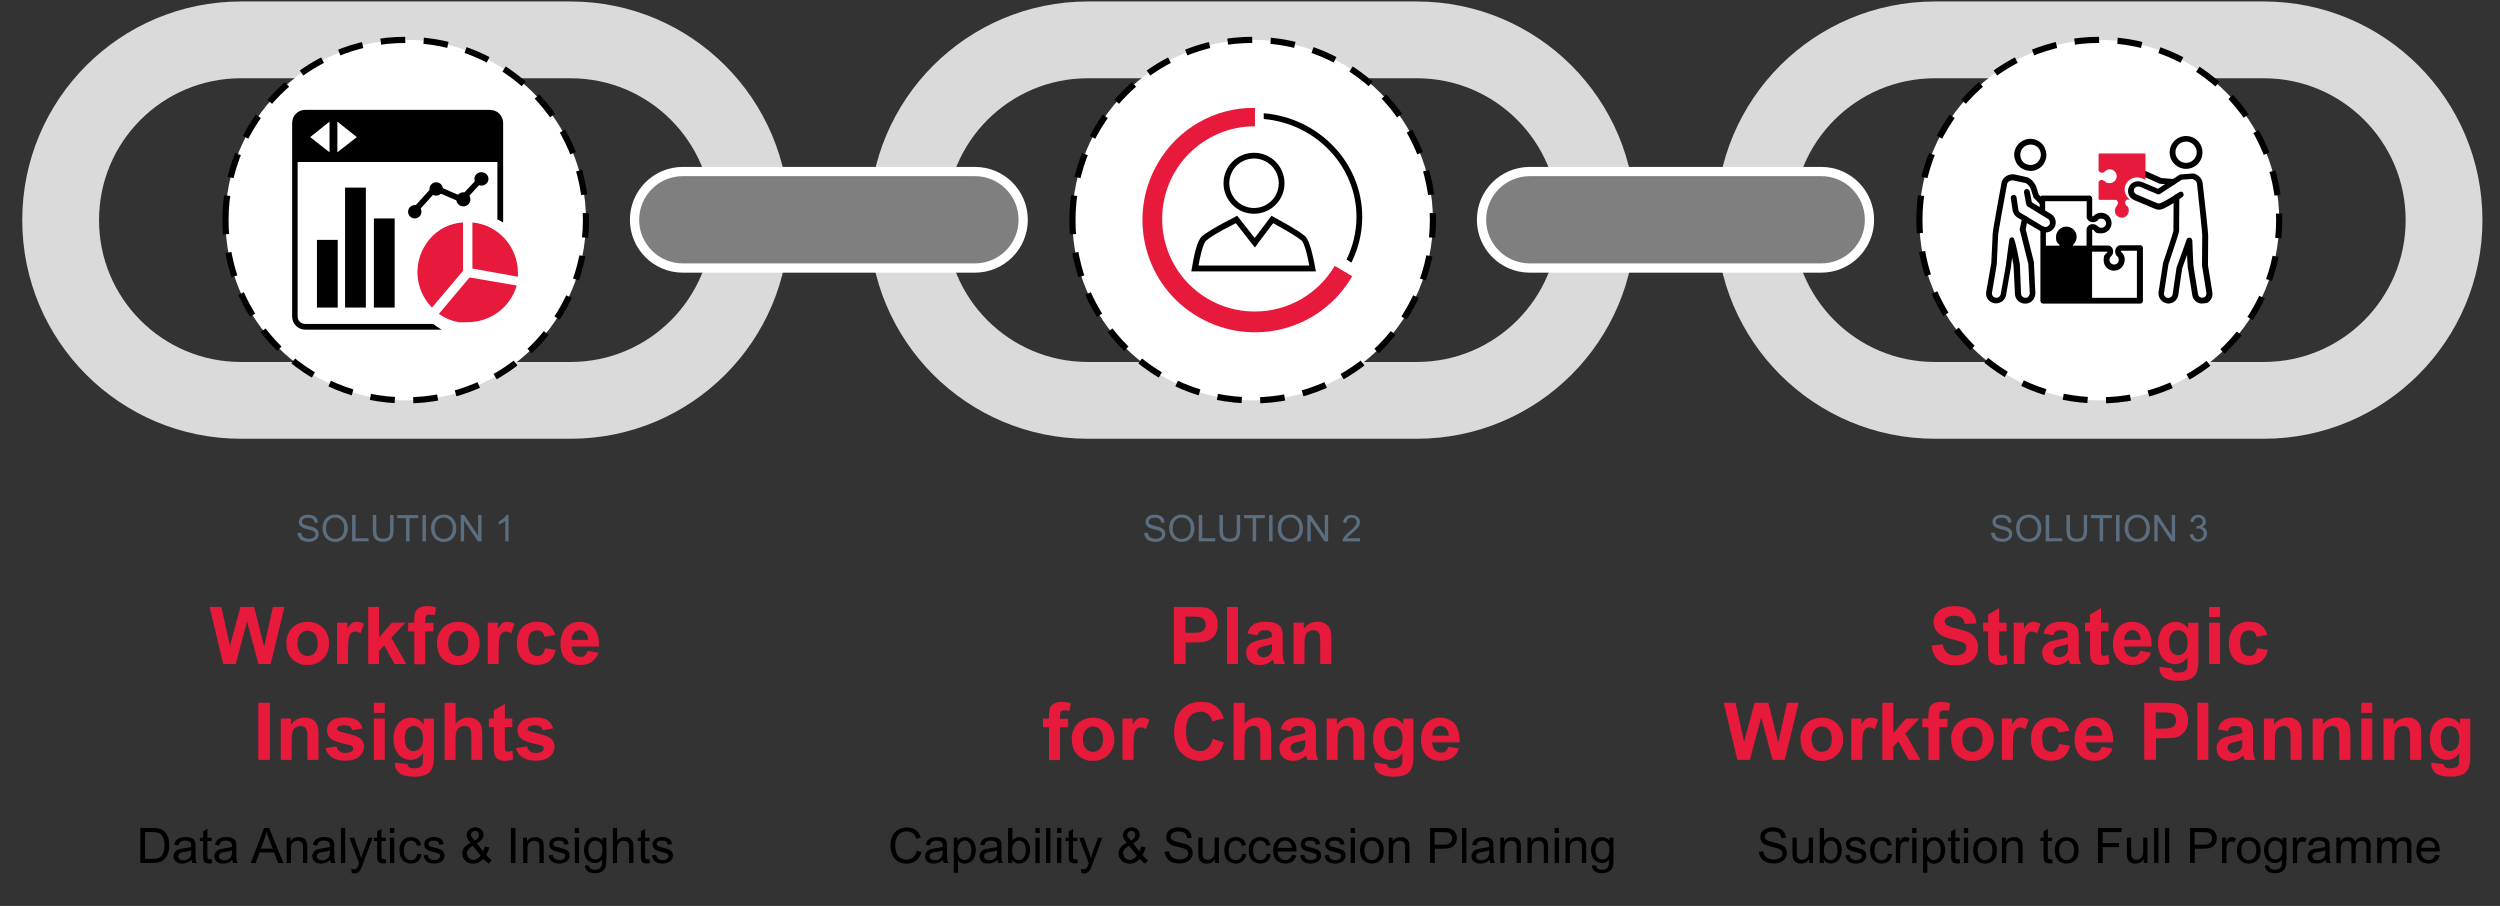 <?xml version="1.0" encoding="UTF-8"?>
<svg xmlns="http://www.w3.org/2000/svg" version="1.1" viewBox="0 0 3731 1352">
  <rect x="0" y="0" width="3731" height="1352" fill="#333333" stroke="none"/>
  <defs>
    <style>
      .cls-1 {
        fill: #5b6e7f;
      }

      .cls-2, .cls-3, .cls-4, .cls-5 {
        fill-rule: evenodd;
      }

      .cls-2, .cls-6 {
        fill: #e81a3b;
      }

      .cls-3 {
        fill: #7f7f7f;
        stroke: #fff;
        stroke-width: 13.8px;
      }

      .cls-3, .cls-5, .cls-7 {
        stroke-linejoin: round;
      }

      .cls-8 {
        isolation: isolate;
      }

      .cls-5 {
        fill: #fff;
        stroke: #000;
        stroke-dasharray: 36.7 27.5;
        stroke-width: 9.2px;
      }

      .cls-7 {
        fill: none;
        stroke: #dadada;
        stroke-width: 114.6px;
      }
    </style>
  </defs>
  <!-- Generator: Adobe Illustrator 28.7.1, SVG Export Plug-In . SVG Version: 1.2.0 Build 142)  -->
  <g>
    <g id="Layer_1">
      <g>
        <path class="cls-7" d="M90.5,328.5c0-148.6,120.4-269,269-269h492c148.6,0,269,120.4,269,269s-120.4,269-269,269h-492c-148.6,0-269-120.4-269-269Z"/>
        <path class="cls-5" d="M336.5,328.5c0-148.6,120.4-269,269-269s269,120.4,269,269-120.4,269-269,269-269-120.4-269-269Z"/>
        <path class="cls-7" d="M1354.5,328.5c0-148.6,120.4-269,269-269h491c148.6,0,269,120.4,269,269s-120.4,269-269,269h-491c-148.6,0-269-120.4-269-269Z"/>
        <path class="cls-7" d="M2618.5,328.5c0-148.6,120.4-269,269-269h491c148.6,0,269,120.4,269,269s-120.4,269-269,269h-491c-148.6,0-269-120.4-269-269Z"/>
        <path class="cls-3" d="M947,328c0-39.8,32.2-72,72-72h436c39.8,0,72,32.2,72,72h0c0,39.8-32.2,72-72,72h-436c-39.8,0-72-32.2-72-72Z"/>
        <path class="cls-3" d="M2211,328c0-39.8,32.2-72,72-72h435c39.8,0,72,32.2,72,72h0c0,39.8-32.2,72-72,72h-435c-39.8,0-72-32.2-72-72Z"/>
        <path class="cls-5" d="M1600.5,328.5c0-148.6,120.4-269,269-269s269,120.4,269,269-120.4,269-269,269-269-120.4-269-269Z"/>
        <path class="cls-2" d="M1991.9,396.8c-24.1,40.9-68.4,68.1-119.3,68.1-76.7,0-138.2-61.9-138.2-138.2s61.6-138.2,138.2-138.2h.3v-27.5c-59.8-1-115.9,31.3-145.5,83.5-46.1,80.1-18.9,182.8,61.6,228.9,80.5,46.4,182.9,18.9,229-61.2l-26.1-15.5Z"/>
        <path class="cls-4" d="M1844.4,333.1l21.6,27.7,6.9,8.6,6.5-9,20.6-27.3c21.7,11.8,35.8,20.4,42.6,25.9,2.1,2.1,6.2,10,11.4,37.3h-165.4c2.8-14.5,6.5-32.9,11.7-37.3,4.1-3.8,15.1-11.4,44-25.9M1897.6,322l-25.1,33.2-26.1-33.2c-35.4,18-47.4,26.3-52.3,30.4-7.9,6.9-12,27.7-16.2,52.6h186c-3.8-20.4-8.9-45.7-16.2-52.6-4.8-4.1-16.2-12.1-50.2-30.4Z"/>
        <path class="cls-4" d="M1871.5,236.6c20.3,0,36.9,16.5,36.9,36.9s-16.5,36.9-36.9,36.9-36.9-16.5-36.9-36.9,16.5-36.9,36.9-36.9M1871.5,228c-25.2,0-45.5,20.3-45.5,45.5s20.3,45.5,45.5,45.5,45.5-20.3,45.5-45.5-20.3-45.5-45.5-45.5Z"/>
        <path class="cls-4" d="M2024.4,323.8c0,22.6-5.5,44.2-14.8,63.4l7.2,4.8c10.3-20.6,16.2-43.8,16.2-68.2,0-81.2-64.9-148-147-154.8v8.6c77.6,6.9,138.4,69.9,138.4,146.3Z"/>
        <path class="cls-5" d="M2864.5,328.5c0-148.6,120.2-269,268.5-269s268.5,120.4,268.5,269-120.2,269-268.5,269-268.5-120.4-268.5-269Z"/>
        <g class="cls-8">
          <path class="cls-1" d="M2972,795.4l4.9-.4c.2,2,.8,3.6,1.6,4.8.9,1.3,2.2,2.3,4,3.1,1.8.8,3.8,1.2,6,1.2s3.7-.3,5.3-.9,2.7-1.4,3.4-2.4c.7-1,1.1-2.2,1.1-3.4s-.4-2.3-1.1-3.2c-.7-.9-1.9-1.7-3.5-2.3-1.1-.4-3.4-1.1-7-1.9-3.6-.9-6.1-1.7-7.6-2.5-1.9-1-3.3-2.2-4.2-3.7-.9-1.5-1.4-3.1-1.4-4.9s.6-3.8,1.7-5.6c1.1-1.7,2.8-3,4.9-3.9,2.2-.9,4.6-1.3,7.2-1.3s5.5.5,7.7,1.4c2.2.9,3.9,2.3,5.1,4.1s1.8,3.9,1.9,6.2l-5,.4c-.3-2.5-1.2-4.4-2.7-5.6-1.5-1.3-3.8-1.9-6.9-1.9s-5.4.6-6.9,1.7c-1.4,1.2-2.2,2.5-2.2,4.2s.5,2.6,1.5,3.5c1,.9,3.6,1.8,7.9,2.8s7.1,1.8,8.7,2.5c2.3,1.1,4,2.4,5.1,4,1.1,1.6,1.6,3.5,1.6,5.6s-.6,4.1-1.8,5.9c-1.2,1.9-2.9,3.3-5.2,4.3-2.2,1-4.8,1.5-7.6,1.5s-6.5-.5-9-1.6c-2.4-1-4.3-2.6-5.7-4.7-1.4-2.1-2.1-4.4-2.2-7.1Z"/>
          <path class="cls-1" d="M3008.8,788.8c0-6.5,1.8-11.7,5.3-15.3,3.5-3.7,8-5.5,13.6-5.5s6.9.9,9.8,2.6c2.9,1.7,5.1,4.2,6.7,7.3,1.5,3.1,2.3,6.6,2.3,10.6s-.8,7.6-2.4,10.7-3.9,5.5-6.8,7.2-6.1,2.4-9.6,2.4-7-.9-9.9-2.7c-2.9-1.8-5.1-4.2-6.6-7.3s-2.3-6.4-2.3-9.8ZM3014.2,788.9c0,4.7,1.3,8.5,3.8,11.2,2.6,2.7,5.8,4.1,9.6,4.1s7.1-1.4,9.7-4.1c2.5-2.8,3.8-6.7,3.8-11.7s-.5-6-1.6-8.4c-1.1-2.4-2.7-4.2-4.8-5.6-2.1-1.3-4.4-2-7-2-3.7,0-6.9,1.3-9.5,3.8-2.7,2.5-4,6.8-4,12.7Z"/>
          <path class="cls-1" d="M3053,808v-39.4h5.2v34.7h19.4v4.6h-24.6Z"/>
          <path class="cls-1" d="M3109.6,768.6h5.2v22.7c0,4-.4,7.1-1.3,9.4s-2.5,4.2-4.8,5.7c-2.3,1.5-5.4,2.2-9.2,2.2s-6.7-.6-9-1.9c-2.3-1.3-4-3.1-5-5.5-1-2.4-1.5-5.7-1.5-9.9v-22.7h5.2v22.7c0,3.4.3,5.9,1,7.6.6,1.6,1.7,2.9,3.3,3.7,1.5.9,3.4,1.3,5.7,1.3,3.8,0,6.6-.9,8.2-2.6,1.6-1.7,2.4-5.1,2.4-10v-22.7Z"/>
          <path class="cls-1" d="M3133.5,808v-34.7h-13v-4.6h31.2v4.6h-13v34.7h-5.2Z"/>
          <path class="cls-1" d="M3158,808v-39.4h5.2v39.4h-5.2Z"/>
          <path class="cls-1" d="M3170.8,788.8c0-6.5,1.8-11.7,5.3-15.3,3.5-3.7,8-5.5,13.6-5.5s6.9.9,9.8,2.6c2.9,1.7,5.1,4.2,6.7,7.3,1.5,3.1,2.3,6.6,2.3,10.6s-.8,7.6-2.4,10.7-3.9,5.5-6.8,7.2-6.1,2.4-9.6,2.4-7-.9-9.9-2.7c-2.9-1.8-5.1-4.2-6.6-7.3s-2.3-6.4-2.3-9.8ZM3176.2,788.9c0,4.7,1.3,8.5,3.8,11.2,2.6,2.7,5.8,4.1,9.6,4.1s7.1-1.4,9.7-4.1c2.5-2.8,3.8-6.7,3.8-11.7s-.5-6-1.6-8.4c-1.1-2.4-2.7-4.2-4.8-5.6-2.1-1.3-4.4-2-7-2-3.7,0-6.9,1.3-9.5,3.8-2.7,2.5-4,6.8-4,12.7Z"/>
          <path class="cls-1" d="M3215.1,808v-39.4h5.3l20.7,30.9v-30.9h5v39.4h-5.3l-20.7-30.9v30.9h-5Z"/>
          <path class="cls-1" d="M3268.2,797.6l4.8-.6c.6,2.7,1.5,4.7,2.8,5.9,1.3,1.2,3,1.8,4.9,1.8s4.2-.8,5.8-2.4c1.6-1.6,2.3-3.5,2.3-5.9s-.7-4-2.2-5.5-3.3-2.2-5.5-2.2-2,.2-3.4.5l.5-4.2c.3,0,.6,0,.8,0,2.1,0,3.9-.5,5.6-1.6,1.6-1.1,2.5-2.7,2.5-5s-.6-3.2-1.8-4.4c-1.2-1.2-2.7-1.7-4.6-1.7s-3.4.6-4.7,1.8-2.1,3-2.4,5.3l-4.8-.9c.6-3.2,1.9-5.8,4-7.5,2.1-1.8,4.7-2.7,7.8-2.7s4.1.5,5.9,1.4c1.8.9,3.2,2.2,4.1,3.8,1,1.6,1.4,3.3,1.4,5.1s-.5,3.2-1.4,4.6c-.9,1.4-2.3,2.5-4.1,3.3,2.3.5,4.1,1.7,5.4,3.3,1.3,1.7,1.9,3.8,1.9,6.4s-1.3,6.4-3.8,8.7c-2.5,2.4-5.7,3.6-9.5,3.6s-6.3-1-8.6-3.1c-2.3-2.1-3.6-4.7-3.9-8Z"/>
        </g>
        <g class="cls-8">
          <path class="cls-6" d="M2882.7,963.3l16.7-1.6c1,5.6,3.1,9.7,6.1,12.4,3.1,2.6,7.2,4,12.5,4s9.7-1.2,12.5-3.5c2.8-2.3,4.2-5.1,4.2-8.2s-.6-3.7-1.8-5.1c-1.2-1.4-3.2-2.6-6.2-3.7-2-.7-6.6-1.9-13.8-3.7-9.2-2.3-15.7-5.1-19.4-8.4-5.2-4.7-7.8-10.4-7.8-17.1s1.2-8.4,3.7-12.2c2.5-3.8,6-6.7,10.6-8.6s10.2-3,16.8-3c10.7,0,18.7,2.3,24.1,7,5.4,4.7,8.2,10.9,8.5,18.8l-17.2.8c-.7-4.4-2.3-7.5-4.7-9.4-2.4-1.9-6.1-2.9-10.9-2.9s-8.9,1-11.7,3.1c-1.8,1.3-2.7,3.1-2.7,5.3s.9,3.7,2.6,5.2c2.2,1.8,7.4,3.7,15.8,5.7,8.4,2,14.6,4,18.6,6.1,4,2.1,7.1,5,9.4,8.7,2.3,3.7,3.4,8.2,3.4,13.6s-1.4,9.5-4.1,13.7c-2.7,4.3-6.5,7.4-11.5,9.5-5,2.1-11.1,3.1-18.5,3.1-10.8,0-19-2.5-24.8-7.5-5.8-5-9.2-12.2-10.3-21.8Z"/>
          <path class="cls-6" d="M2994.6,929.3v13h-11.2v24.9c0,5,.1,8,.3,8.8.2.8.7,1.5,1.5,2.1.8.5,1.7.8,2.8.8s3.7-.5,6.6-1.6l1.4,12.7c-3.8,1.6-8.1,2.4-12.9,2.4s-5.6-.5-8-1.5c-2.4-1-4.1-2.3-5.2-3.8-1.1-1.6-1.9-3.7-2.3-6.4-.3-1.9-.5-5.7-.5-11.5v-26.9h-7.5v-13h7.5v-12.3l16.4-9.5v21.8h11.2Z"/>
          <path class="cls-6" d="M3021.6,991h-16.3v-61.7h15.2v8.8c2.6-4.1,4.9-6.9,7-8.2,2.1-1.3,4.4-2,7.1-2s7.3,1,10.7,3.1l-5.1,14.2c-2.8-1.8-5.3-2.7-7.7-2.7s-4.2.6-5.8,1.9c-1.6,1.3-2.8,3.5-3.7,6.8-.9,3.3-1.4,10.2-1.4,20.7v19.1Z"/>
          <path class="cls-6" d="M3064.4,948.1l-14.8-2.7c1.7-6,4.5-10.4,8.6-13.2,4.1-2.9,10.1-4.3,18.1-4.3s12.7.9,16.3,2.6c3.6,1.7,6.1,3.9,7.5,6.6,1.5,2.7,2.2,7.5,2.2,14.6l-.2,19.1c0,5.4.3,9.4.8,12,.5,2.6,1.5,5.3,2.9,8.3h-16.2c-.4-1.1-.9-2.7-1.6-4.8-.3-1-.5-1.6-.6-1.9-2.8,2.7-5.8,4.7-8.9,6.1-3.2,1.4-6.6,2-10.2,2-6.4,0-11.4-1.7-15-5.2-3.7-3.4-5.5-7.8-5.5-13.1s.8-6.6,2.5-9.3c1.7-2.7,4-4.8,7-6.3,3-1.5,7.3-2.7,13-3.8,7.6-1.4,12.9-2.8,15.9-4v-1.6c0-3.1-.8-5.4-2.3-6.7-1.5-1.3-4.5-2-8.8-2s-5.2.6-6.8,1.7-2.9,3.1-4,6ZM3086.3,961.4c-2.1.7-5.4,1.5-9.9,2.5-4.5,1-7.5,1.9-8.9,2.8-2.1,1.5-3.2,3.4-3.2,5.8s.9,4.3,2.6,5.9c1.7,1.7,3.9,2.5,6.5,2.5s5.8-1,8.4-2.9c2-1.5,3.3-3.3,3.9-5.4.4-1.4.6-4,.6-8v-3.3Z"/>
          <path class="cls-6" d="M3146.7,929.3v13h-11.2v24.9c0,5,.1,8,.3,8.8.2.8.7,1.5,1.5,2.1.8.5,1.7.8,2.8.8s3.7-.5,6.6-1.6l1.4,12.7c-3.8,1.6-8.1,2.4-12.9,2.4s-5.6-.5-8-1.5c-2.4-1-4.1-2.3-5.2-3.8-1.1-1.6-1.9-3.7-2.3-6.4-.3-1.9-.5-5.7-.5-11.5v-26.9h-7.5v-13h7.5v-12.3l16.4-9.5v21.8h11.2Z"/>
          <path class="cls-6" d="M3193.8,971.4l16.3,2.7c-2.1,6-5.4,10.5-9.9,13.6-4.5,3.1-10.2,4.7-16.9,4.7-10.7,0-18.7-3.5-23.8-10.5-4.1-5.6-6.1-12.7-6.1-21.3s2.7-18.2,8-24c5.3-5.8,12.1-8.7,20.3-8.7s16.4,3,21.7,9.1c5.3,6.1,7.8,15.3,7.6,27.9h-40.9c.1,4.8,1.4,8.6,4,11.3,2.5,2.7,5.7,4,9.4,4s4.7-.7,6.5-2.1,3.1-3.6,4-6.7ZM3194.7,954.9c-.1-4.7-1.3-8.3-3.7-10.8s-5.2-3.7-8.5-3.7-6.5,1.3-8.8,3.9c-2.3,2.6-3.5,6.1-3.4,10.6h24.4Z"/>
          <path class="cls-6" d="M3222.7,995.1l18.7,2.3c.3,2.2,1,3.7,2.1,4.5,1.5,1.2,4,1.7,7.3,1.7s7.5-.6,9.6-1.9c1.4-.9,2.5-2.2,3.3-4.1.5-1.4.8-3.9.8-7.5v-9c-4.9,6.7-11,10-18.5,10s-14.9-3.5-19.7-10.5c-3.8-5.5-5.7-12.4-5.7-20.7s2.5-18.2,7.5-23.7c5-5.5,11.2-8.2,18.6-8.2s13.9,3.4,18.9,10.1v-8.7h15.3v55.4c0,7.3-.6,12.7-1.8,16.3-1.2,3.6-2.9,6.4-5.1,8.5-2.2,2.1-5.1,3.7-8.7,4.8-3.6,1.2-8.2,1.7-13.7,1.7-10.5,0-17.9-1.8-22.3-5.4-4.4-3.6-6.6-8.1-6.6-13.6s0-1.2,0-2ZM3237.3,958.9c0,6.5,1.3,11.3,3.8,14.4s5.7,4.6,9.4,4.6,7.4-1.6,10.1-4.7c2.8-3.1,4.1-7.7,4.1-13.9s-1.3-11.1-4-14.2c-2.6-3.1-6-4.6-10-4.6s-7.1,1.5-9.7,4.6c-2.5,3-3.8,7.7-3.8,13.9Z"/>
          <path class="cls-6" d="M3296.9,920.9v-15.1h16.3v15.1h-16.3ZM3296.9,991v-61.7h16.3v61.7h-16.3Z"/>
          <path class="cls-6" d="M3383.8,947.5l-16.1,2.9c-.5-3.2-1.8-5.6-3.7-7.3-1.9-1.6-4.4-2.4-7.5-2.4s-7.3,1.4-9.7,4.2c-2.4,2.8-3.6,7.5-3.6,14.1s1.2,12.5,3.7,15.5,5.8,4.5,9.9,4.5,5.6-.9,7.6-2.6c2-1.8,3.4-4.8,4.2-9.1l16,2.7c-1.7,7.4-4.9,12.9-9.6,16.7-4.7,3.8-11.1,5.6-19,5.6s-16.2-2.8-21.6-8.5c-5.4-5.7-8-13.6-8-23.6s2.7-18.1,8.1-23.8c5.4-5.7,12.7-8.5,21.8-8.5s13.5,1.6,17.9,4.9c4.4,3.2,7.6,8.2,9.6,14.8Z"/>
        </g>
        <g class="cls-8">
          <path class="cls-6" d="M2592.8,1134l-20.3-85.2h17.6l12.8,58.5,15.6-58.5h20.5l14.9,59.5,13.1-59.5h17.3l-20.7,85.2h-18.2l-17-63.7-16.9,63.7h-18.7Z"/>
          <path class="cls-6" d="M2687,1102.3c0-5.4,1.3-10.7,4-15.7,2.7-5.1,6.5-8.9,11.4-11.6,4.9-2.7,10.4-4,16.4-4,9.3,0,17,3,23,9.1,6,6.1,8.9,13.7,8.9,23s-3,17.1-9,23.2c-6,6.1-13.6,9.2-22.7,9.2s-11.1-1.3-16.2-3.8c-5.1-2.6-9-6.3-11.7-11.2-2.7-4.9-4-11-4-18ZM2703.7,1103.1c0,6.1,1.5,10.8,4.4,14.1,2.9,3.3,6.5,4.9,10.7,4.9s7.8-1.6,10.7-4.9c2.9-3.3,4.3-8,4.3-14.2s-1.4-10.7-4.3-13.9c-2.9-3.3-6.5-4.9-10.7-4.9s-7.8,1.6-10.7,4.9c-2.9,3.3-4.4,7.9-4.4,14.1Z"/>
          <path class="cls-6" d="M2779.1,1134h-16.3v-61.7h15.2v8.8c2.6-4.1,4.9-6.9,7-8.2,2.1-1.3,4.4-2,7.1-2s7.3,1,10.8,3.1l-5.1,14.2c-2.8-1.8-5.3-2.7-7.7-2.7s-4.2.6-5.8,1.9c-1.6,1.3-2.8,3.5-3.7,6.8-.9,3.3-1.4,10.2-1.4,20.7v19.1Z"/>
          <path class="cls-6" d="M2809.2,1134v-85.2h16.3v45.2l19.1-21.7h20.1l-21.1,22.5,22.6,39.2h-17.6l-15.5-27.7-7.6,8v19.8h-16.3Z"/>
          <path class="cls-6" d="M2868.8,1072.3h9.1v-4.6c0-5.2.6-9.1,1.7-11.6,1.1-2.6,3.1-4.6,6.1-6.2,3-1.6,6.7-2.4,11.2-2.4s9.2.7,13.7,2.1l-2.2,11.4c-2.6-.6-5.1-.9-7.5-.9s-4.1.6-5.1,1.7c-1,1.1-1.5,3.2-1.5,6.4v4.4h12.2v12.8h-12.2v48.9h-16.3v-48.9h-9.1v-12.8Z"/>
          <path class="cls-6" d="M2911.8,1102.3c0-5.4,1.3-10.7,4-15.7,2.7-5.1,6.5-8.9,11.4-11.6,4.9-2.7,10.4-4,16.4-4,9.3,0,17,3,23,9.1,6,6.1,8.9,13.7,8.9,23s-3,17.1-9,23.2c-6,6.1-13.6,9.2-22.7,9.2s-11.1-1.3-16.2-3.8c-5.1-2.6-9-6.3-11.7-11.2-2.7-4.9-4-11-4-18ZM2928.6,1103.1c0,6.1,1.5,10.8,4.4,14.1,2.9,3.3,6.5,4.9,10.7,4.9s7.8-1.6,10.7-4.9c2.9-3.3,4.3-8,4.3-14.2s-1.4-10.7-4.3-13.9c-2.9-3.3-6.5-4.9-10.7-4.9s-7.8,1.6-10.7,4.9c-2.9,3.3-4.4,7.9-4.4,14.1Z"/>
          <path class="cls-6" d="M3003.9,1134h-16.3v-61.7h15.2v8.8c2.6-4.1,4.9-6.9,7-8.2,2.1-1.3,4.4-2,7.1-2s7.3,1,10.8,3.1l-5.1,14.2c-2.8-1.8-5.3-2.7-7.7-2.7s-4.2.6-5.8,1.9c-1.6,1.3-2.8,3.5-3.7,6.8-.9,3.3-1.4,10.2-1.4,20.7v19.1Z"/>
          <path class="cls-6" d="M3088.4,1090.5l-16.1,2.9c-.5-3.2-1.8-5.6-3.7-7.3-1.9-1.6-4.4-2.4-7.5-2.4s-7.3,1.4-9.7,4.2c-2.4,2.8-3.6,7.5-3.6,14.1s1.2,12.5,3.7,15.5c2.5,3,5.8,4.5,9.9,4.5s5.6-.9,7.6-2.6c2-1.8,3.4-4.8,4.2-9.1l16,2.7c-1.7,7.4-4.9,12.9-9.6,16.7-4.7,3.8-11.1,5.6-19,5.6s-16.2-2.8-21.6-8.5c-5.4-5.7-8-13.6-8-23.6s2.7-18.1,8.1-23.8c5.4-5.7,12.7-8.5,21.8-8.5s13.5,1.6,17.9,4.9c4.4,3.2,7.6,8.2,9.6,14.8Z"/>
          <path class="cls-6" d="M3136.5,1114.4l16.3,2.7c-2.1,6-5.4,10.5-9.9,13.6-4.5,3.1-10.2,4.7-16.9,4.7-10.7,0-18.7-3.5-23.8-10.5-4.1-5.6-6.1-12.7-6.1-21.3s2.7-18.2,8-24c5.3-5.8,12.1-8.7,20.3-8.7s16.4,3,21.7,9.1,7.8,15.3,7.6,27.9h-40.9c.1,4.8,1.4,8.6,4,11.3,2.5,2.7,5.7,4,9.4,4s4.7-.7,6.4-2.1c1.7-1.4,3.1-3.6,4-6.7ZM3137.4,1097.9c-.1-4.7-1.3-8.3-3.7-10.8s-5.2-3.7-8.5-3.7-6.5,1.3-8.8,3.9c-2.3,2.6-3.5,6.1-3.4,10.6h24.4Z"/>
          <path class="cls-6" d="M3200.1,1134v-85.2h27.6c10.5,0,17.3.4,20.5,1.3,4.9,1.3,9,4.1,12.3,8.3,3.3,4.3,4.9,9.8,4.9,16.6s-.9,9.6-2.8,13.2c-1.9,3.6-4.3,6.4-7.2,8.4-2.9,2-5.9,3.4-8.9,4-4.1.8-10.1,1.2-17.8,1.2h-11.2v32.1h-17.2ZM3217.3,1063.2v24.2h9.4c6.8,0,11.3-.4,13.6-1.3,2.3-.9,4.1-2.3,5.4-4.2,1.3-1.9,1.9-4.1,1.9-6.6s-.9-5.7-2.7-7.7c-1.8-2-4.1-3.3-6.9-3.8-2.1-.4-6.2-.6-12.4-.6h-8.3Z"/>
          <path class="cls-6" d="M3279.4,1134v-85.2h16.3v85.2h-16.3Z"/>
          <path class="cls-6" d="M3324.7,1091.1l-14.8-2.7c1.7-6,4.5-10.4,8.6-13.2,4.1-2.9,10.1-4.3,18.1-4.3s12.7.9,16.3,2.6,6.1,3.9,7.5,6.6c1.5,2.7,2.2,7.5,2.2,14.6l-.2,19.1c0,5.4.3,9.4.8,12,.5,2.6,1.5,5.3,2.9,8.3h-16.2c-.4-1.1-.9-2.7-1.6-4.8-.3-1-.5-1.6-.6-1.9-2.8,2.7-5.8,4.7-8.9,6.1-3.2,1.4-6.6,2-10.2,2-6.4,0-11.4-1.7-15-5.2-3.7-3.4-5.5-7.8-5.5-13.1s.8-6.6,2.5-9.3c1.7-2.7,4-4.8,7-6.3,3-1.5,7.3-2.7,13-3.8,7.6-1.4,12.9-2.8,15.9-4v-1.6c0-3.1-.8-5.4-2.3-6.7-1.6-1.3-4.5-2-8.8-2s-5.2.6-6.8,1.7-2.9,3.1-4,6ZM3346.5,1104.4c-2.1.7-5.4,1.5-9.9,2.5-4.5,1-7.5,1.9-8.9,2.8-2.1,1.5-3.2,3.4-3.2,5.8s.9,4.3,2.6,5.9c1.7,1.7,3.9,2.5,6.5,2.5s5.8-1,8.4-2.9c2-1.5,3.3-3.3,3.9-5.4.4-1.4.6-4,.6-8v-3.3Z"/>
          <path class="cls-6" d="M3434.8,1134h-16.3v-31.5c0-6.7-.3-11-1-12.9-.7-2-1.8-3.5-3.4-4.6-1.6-1.1-3.5-1.6-5.7-1.6s-5.4.8-7.6,2.3c-2.2,1.5-3.8,3.6-4.6,6.2-.8,2.6-1.2,7.3-1.2,14.2v27.9h-16.3v-61.7h15.2v9.1c5.4-7,12.2-10.5,20.3-10.5s6.9.6,9.9,1.9c3,1.3,5.2,3,6.8,5,1.5,2,2.6,4.3,3.2,6.9.6,2.6.9,6.2.9,11v38.3Z"/>
          <path class="cls-6" d="M3507.5,1134h-16.3v-31.5c0-6.7-.3-11-1-12.9-.7-2-1.8-3.5-3.4-4.6s-3.5-1.6-5.7-1.6-5.4.8-7.6,2.3c-2.2,1.5-3.8,3.6-4.6,6.2-.8,2.6-1.2,7.3-1.2,14.2v27.9h-16.3v-61.7h15.2v9.1c5.4-7,12.2-10.5,20.3-10.5s6.9.6,9.9,1.9c3,1.3,5.2,3,6.8,5,1.5,2,2.6,4.3,3.2,6.9.6,2.6.9,6.2.9,11v38.3Z"/>
          <path class="cls-6" d="M3524,1063.9v-15.1h16.3v15.1h-16.3ZM3524,1134v-61.7h16.3v61.7h-16.3Z"/>
          <path class="cls-6" d="M3613.2,1134h-16.3v-31.5c0-6.7-.3-11-1-12.9-.7-2-1.8-3.5-3.4-4.6s-3.5-1.6-5.7-1.6-5.4.8-7.6,2.3c-2.2,1.5-3.8,3.6-4.6,6.2-.8,2.6-1.2,7.3-1.2,14.2v27.9h-16.3v-61.7h15.2v9.1c5.4-7,12.2-10.5,20.3-10.5s6.9.6,9.9,1.9c3,1.3,5.2,3,6.8,5,1.5,2,2.6,4.3,3.2,6.9.6,2.6.9,6.2.9,11v38.3Z"/>
          <path class="cls-6" d="M3628.3,1138.1l18.7,2.3c.3,2.2,1,3.7,2.2,4.5,1.5,1.2,4,1.7,7.3,1.7s7.5-.6,9.6-1.9c1.4-.9,2.5-2.2,3.3-4.1.5-1.4.8-3.9.8-7.5v-9c-4.9,6.7-11,10-18.5,10s-14.9-3.5-19.7-10.5c-3.8-5.5-5.7-12.4-5.7-20.7s2.5-18.2,7.5-23.7c5-5.5,11.2-8.2,18.6-8.2s13.9,3.4,18.9,10.1v-8.7h15.3v55.4c0,7.3-.6,12.7-1.8,16.3-1.2,3.6-2.9,6.4-5.1,8.5-2.2,2.1-5.1,3.7-8.7,4.8-3.6,1.2-8.2,1.7-13.7,1.7-10.5,0-17.9-1.8-22.3-5.4-4.4-3.6-6.6-8.1-6.6-13.6s0-1.2,0-2ZM3642.8,1101.9c0,6.5,1.3,11.3,3.8,14.4s5.7,4.6,9.4,4.6,7.4-1.6,10.1-4.7c2.8-3.1,4.1-7.7,4.1-13.9s-1.3-11.1-4-14.2c-2.6-3.1-6-4.6-10-4.6s-7.1,1.5-9.7,4.6c-2.5,3-3.8,7.7-3.8,13.9Z"/>
        </g>
        <g class="cls-8">
          <path d="M2625.1,1271.2l6.5-.6c.3,2.6,1,4.8,2.2,6.4,1.1,1.7,2.9,3,5.3,4.1,2.4,1,5,1.6,8,1.6s5-.4,7-1.2c2-.8,3.5-1.9,4.5-3.2s1.5-2.9,1.5-4.5-.5-3.1-1.4-4.3c-1-1.2-2.5-2.3-4.7-3.1-1.4-.5-4.5-1.4-9.3-2.5s-8.2-2.2-10.1-3.3c-2.5-1.3-4.4-2.9-5.6-4.9-1.2-1.9-1.8-4.1-1.8-6.5s.7-5.1,2.2-7.4,3.7-4,6.6-5.2c2.9-1.2,6.1-1.8,9.6-1.8s7.3.6,10.2,1.9c3,1.2,5.2,3.1,6.8,5.5,1.6,2.4,2.4,5.2,2.6,8.2l-6.6.5c-.4-3.3-1.6-5.8-3.6-7.5-2.1-1.7-5.1-2.5-9.1-2.5s-7.2.8-9.1,2.3c-1.9,1.5-2.9,3.4-2.9,5.5s.7,3.4,2,4.6c1.3,1.2,4.8,2.5,10.4,3.7,5.6,1.3,9.5,2.4,11.6,3.3,3,1.4,5.3,3.2,6.7,5.3s2.2,4.6,2.2,7.4-.8,5.4-2.4,7.9c-1.6,2.5-3.9,4.4-6.9,5.7-3,1.4-6.3,2-10.1,2s-8.7-.7-11.9-2.1c-3.2-1.4-5.7-3.5-7.5-6.2-1.8-2.8-2.8-5.9-2.9-9.4Z"/>
          <path d="M2700.1,1288v-5.6c-2.9,4.3-7,6.4-12,6.4s-4.3-.4-6.3-1.3c-1.9-.9-3.4-1.9-4.3-3.2-.9-1.3-1.6-2.9-2-4.8-.3-1.3-.4-3.3-.4-6v-23.5h6.4v21c0,3.3.1,5.6.4,6.8.4,1.7,1.3,3,2.6,4,1.3,1,2.9,1.4,4.8,1.4s3.7-.5,5.4-1.5c1.7-1,2.9-2.3,3.6-4,.7-1.7,1.1-4.2,1.1-7.4v-20.3h6.4v37.9h-5.7Z"/>
          <path d="M2721.8,1288h-6v-52.3h6.4v18.6c2.7-3.4,6.2-5.1,10.4-5.1s4.5.5,6.6,1.4,3.8,2.3,5.1,4c1.3,1.7,2.4,3.7,3.2,6.1.8,2.4,1.1,5,1.1,7.7,0,6.5-1.6,11.5-4.8,15s-7.1,5.3-11.5,5.3-8-1.9-10.5-5.6v4.7ZM2721.8,1268.8c0,4.5.6,7.8,1.9,9.8,2,3.3,4.8,5,8.2,5s5.2-1.2,7.3-3.7c2-2.4,3.1-6.1,3.1-10.9s-1-8.6-2.9-10.9c-2-2.4-4.3-3.5-7.1-3.5s-5.2,1.2-7.3,3.7c-2,2.4-3.1,6-3.1,10.6Z"/>
          <path d="M2753.9,1276.7l6.3-1c.4,2.5,1.3,4.5,3,5.8,1.6,1.4,3.9,2,6.8,2s5.1-.6,6.6-1.8,2.1-2.6,2.1-4.2-.6-2.6-1.9-3.4c-.9-.6-3.1-1.3-6.6-2.2-4.7-1.2-8-2.2-9.8-3.1s-3.2-2.1-4.1-3.6c-.9-1.5-1.4-3.2-1.4-5.1s.4-3.2,1.2-4.7c.8-1.4,1.8-2.6,3.2-3.6,1-.7,2.4-1.4,4.1-1.9s3.6-.8,5.5-.8c3,0,5.6.4,7.8,1.3,2.2.9,3.9,2,5,3.5,1.1,1.5,1.8,3.4,2.2,5.9l-6.3.9c-.3-1.9-1.1-3.5-2.5-4.6-1.4-1.1-3.3-1.6-5.8-1.6s-5.1.5-6.3,1.5c-1.3,1-1.9,2.1-1.9,3.4s.3,1.6.8,2.2c.5.7,1.3,1.3,2.5,1.7.6.2,2.5.8,5.7,1.6,4.5,1.2,7.7,2.2,9.5,3,1.8.8,3.2,1.9,4.2,3.4,1,1.5,1.5,3.3,1.5,5.5s-.6,4.2-1.9,6c-1.2,1.9-3,3.4-5.4,4.4-2.4,1-5,1.6-8,1.6-4.9,0-8.7-1-11.2-3.1-2.6-2-4.2-5.1-4.9-9.1Z"/>
          <path d="M2817.7,1274.1l6.3.8c-.7,4.3-2.5,7.8-5.3,10.2-2.8,2.5-6.3,3.7-10.5,3.7s-9.3-1.7-12.5-5.1c-3.1-3.4-4.7-8.2-4.7-14.6s.7-7.7,2-10.7c1.4-3.1,3.4-5.4,6.2-6.9,2.8-1.5,5.8-2.3,9-2.3s7.5,1,10.1,3.1c2.6,2.1,4.3,5,5,8.9l-6.2,1c-.6-2.5-1.6-4.5-3.2-5.7-1.5-1.3-3.3-1.9-5.5-1.9-3.2,0-5.9,1.2-7.9,3.5-2,2.3-3,6-3,11s1,8.8,2.9,11.1c1.9,2.3,4.5,3.5,7.6,3.5s4.6-.8,6.3-2.3,2.8-3.9,3.2-7.1Z"/>
          <path d="M2829.4,1288v-37.9h5.8v5.7c1.5-2.7,2.8-4.5,4.1-5.3s2.6-1.3,4.1-1.3c2.2,0,4.4.7,6.6,2.1l-2.2,6c-1.6-.9-3.1-1.4-4.7-1.4s-2.7.4-3.8,1.3-1.9,2-2.4,3.5c-.7,2.3-1.1,4.8-1.1,7.5v19.8h-6.4Z"/>
          <path d="M2853.8,1243.1v-7.4h6.4v7.4h-6.4ZM2853.8,1288v-37.9h6.4v37.9h-6.4Z"/>
          <path d="M2870,1302.5v-52.4h5.8v4.9c1.4-1.9,2.9-3.4,4.7-4.3,1.7-1,3.8-1.4,6.3-1.4s6.1.8,8.6,2.5c2.5,1.7,4.3,4,5.6,7,1.3,3,1.9,6.4,1.9,10s-.7,7.4-2.1,10.5c-1.4,3.1-3.4,5.5-6.1,7.1-2.7,1.7-5.4,2.5-8.4,2.5s-4.1-.5-5.8-1.4-3.1-2-4.2-3.4v18.4h-6.4ZM2875.8,1269.3c0,4.9,1,8.5,3,10.8,2,2.3,4.4,3.5,7.2,3.5s5.3-1.2,7.3-3.6c2-2.4,3-6.1,3-11.2s-1-8.4-3-10.8c-2-2.4-4.4-3.6-7.1-3.6s-5.2,1.3-7.3,3.8c-2.1,2.6-3.2,6.3-3.2,11.1Z"/>
          <path d="M2924.6,1282.3l.9,5.7c-1.8.4-3.4.6-4.8.6-2.3,0-4.1-.4-5.4-1.1-1.3-.7-2.2-1.7-2.7-2.9s-.8-3.7-.8-7.6v-21.8h-4.7v-5h4.7v-9.4l6.4-3.8v13.2h6.5v5h-6.5v22.1c0,1.8.1,3,.3,3.5.2.5.6.9,1.1,1.2.5.3,1.2.5,2.2.5s1.7,0,2.8-.2Z"/>
          <path d="M2930.9,1243.1v-7.4h6.4v7.4h-6.4ZM2930.9,1288v-37.9h6.4v37.9h-6.4Z"/>
          <path d="M2944.7,1269.1c0-7,1.9-12.2,5.8-15.6,3.3-2.8,7.2-4.2,11.9-4.2s9.5,1.7,12.8,5.1c3.3,3.4,5,8.1,5,14.1s-.7,8.7-2.2,11.5c-1.5,2.8-3.6,5-6.4,6.5-2.8,1.5-5.8,2.3-9.1,2.3-5.3,0-9.6-1.7-12.8-5.1-3.3-3.4-4.9-8.3-4.9-14.7ZM2951.3,1269.1c0,4.8,1.1,8.5,3.2,10.9,2.1,2.4,4.8,3.6,8,3.6s5.8-1.2,7.9-3.6,3.2-6.1,3.2-11.1-1.1-8.2-3.2-10.6c-2.1-2.4-4.8-3.6-7.9-3.6s-5.9,1.2-8,3.6c-2.1,2.4-3.2,6-3.2,10.9Z"/>
          <path d="M2987.7,1288v-37.9h5.8v5.4c2.8-4.2,6.8-6.2,12-6.2s4.4.4,6.3,1.2c1.9.8,3.3,1.9,4.3,3.2.9,1.3,1.6,2.9,2,4.7.2,1.2.4,3.3.4,6.2v23.3h-6.4v-23c0-2.6-.2-4.6-.7-5.9-.5-1.3-1.4-2.3-2.7-3.1-1.3-.8-2.8-1.2-4.5-1.2-2.7,0-5.1.9-7.1,2.6s-3,5-3,9.9v20.7h-6.4Z"/>
          <path d="M3062.6,1282.3l.9,5.7c-1.8.4-3.4.6-4.8.6-2.3,0-4.1-.4-5.4-1.1-1.3-.7-2.2-1.7-2.7-2.9s-.8-3.7-.8-7.6v-21.8h-4.7v-5h4.7v-9.4l6.4-3.8v13.2h6.5v5h-6.5v22.1c0,1.8.1,3,.3,3.5.2.5.6.9,1.1,1.2.5.3,1.2.5,2.2.5s1.7,0,2.8-.2Z"/>
          <path d="M3066.5,1269.1c0-7,1.9-12.2,5.8-15.6,3.3-2.8,7.2-4.2,11.9-4.2s9.5,1.7,12.8,5.1c3.3,3.4,5,8.1,5,14.1s-.7,8.7-2.2,11.5c-1.5,2.8-3.6,5-6.4,6.5-2.8,1.5-5.8,2.3-9.1,2.3-5.3,0-9.6-1.7-12.8-5.1-3.3-3.4-4.9-8.3-4.9-14.7ZM3073.1,1269.1c0,4.8,1.1,8.5,3.2,10.9,2.1,2.4,4.8,3.6,8,3.6s5.8-1.2,7.9-3.6,3.2-6.1,3.2-11.1-1.1-8.2-3.2-10.6c-2.1-2.4-4.8-3.6-7.9-3.6s-5.9,1.2-8,3.6c-2.1,2.4-3.2,6-3.2,10.9Z"/>
          <path d="M3131,1288v-52.3h35.3v6.2h-28.3v16.2h24.5v6.2h-24.5v23.7h-6.9Z"/>
          <path d="M3199.2,1288v-5.6c-2.9,4.3-7,6.4-12,6.4s-4.3-.4-6.3-1.3c-1.9-.9-3.4-1.9-4.3-3.2s-1.6-2.9-2-4.8c-.3-1.3-.4-3.3-.4-6v-23.5h6.4v21c0,3.3.1,5.6.4,6.8.4,1.7,1.3,3,2.6,4,1.3,1,2.9,1.4,4.8,1.4s3.7-.5,5.4-1.5,2.9-2.3,3.6-4c.7-1.7,1.1-4.2,1.1-7.4v-20.3h6.4v37.9h-5.7Z"/>
          <path d="M3214.8,1288v-52.3h6.4v52.3h-6.4Z"/>
          <path d="M3231,1288v-52.3h6.4v52.3h-6.4Z"/>
          <path d="M3268.5,1288v-52.3h19.7c3.5,0,6.1.2,7.9.5,2.6.4,4.7,1.2,6.5,2.4,1.7,1.2,3.1,2.9,4.2,5,1.1,2.2,1.6,4.5,1.6,7.1,0,4.4-1.4,8.2-4.2,11.3-2.8,3.1-7.9,4.6-15.3,4.6h-13.4v21.2h-6.9ZM3275.4,1260.6h13.5c4.5,0,7.6-.8,9.5-2.5,1.9-1.7,2.8-4,2.8-7s-.6-4.1-1.7-5.6c-1.1-1.6-2.6-2.6-4.4-3.1-1.2-.3-3.3-.5-6.5-.5h-13.4v18.7Z"/>
          <path d="M3316.3,1288v-37.9h5.8v5.7c1.5-2.7,2.8-4.5,4.1-5.3s2.6-1.3,4.1-1.3c2.2,0,4.4.7,6.6,2.1l-2.2,6c-1.6-.9-3.1-1.4-4.7-1.4s-2.7.4-3.8,1.3-1.9,2-2.4,3.5c-.7,2.3-1.1,4.8-1.1,7.5v19.8h-6.4Z"/>
          <path d="M3338.3,1269.1c0-7,1.9-12.2,5.8-15.6,3.3-2.8,7.2-4.2,11.9-4.2s9.5,1.7,12.8,5.1c3.3,3.4,5,8.1,5,14.1s-.7,8.7-2.2,11.5c-1.5,2.8-3.6,5-6.4,6.5-2.8,1.5-5.8,2.3-9.1,2.3-5.3,0-9.6-1.7-12.8-5.1-3.3-3.4-4.9-8.3-4.9-14.7ZM3344.9,1269.1c0,4.8,1.1,8.5,3.2,10.9,2.1,2.4,4.8,3.6,8,3.6s5.8-1.2,7.9-3.6,3.2-6.1,3.2-11.1-1.1-8.2-3.2-10.6c-2.1-2.4-4.8-3.6-7.9-3.6s-5.9,1.2-8,3.6c-2.1,2.4-3.2,6-3.2,10.9Z"/>
          <path d="M3380.1,1291.1l6.2.9c.3,1.9,1,3.3,2.2,4.2,1.6,1.2,3.8,1.8,6.5,1.8s5.3-.6,6.9-1.8c1.6-1.2,2.7-2.9,3.3-5,.3-1.3.5-4.1.5-8.2-2.8,3.3-6.3,5-10.5,5s-9.2-1.9-12.1-5.6c-2.9-3.8-4.3-8.3-4.3-13.5s.7-6.9,2-10c1.3-3.1,3.2-5.4,5.7-7.1,2.5-1.7,5.4-2.5,8.8-2.5s8.2,1.8,11.1,5.4v-4.6h5.9v32.7c0,5.9-.6,10.1-1.8,12.5-1.2,2.5-3.1,4.4-5.7,5.8-2.6,1.4-5.8,2.1-9.6,2.1s-8.2-1-10.9-3c-2.8-2-4.1-5.1-4-9.2ZM3385.4,1268.4c0,5,1,8.6,3,10.9s4.4,3.4,7.4,3.4,5.4-1.1,7.4-3.4,3-5.8,3-10.7-1-8.1-3.1-10.5c-2.1-2.4-4.5-3.5-7.4-3.5s-5.3,1.2-7.3,3.5c-2,2.3-3,5.8-3,10.3Z"/>
          <path d="M3421.8,1288v-37.9h5.8v5.7c1.5-2.7,2.8-4.5,4.1-5.3s2.6-1.3,4.1-1.3c2.2,0,4.4.7,6.6,2.1l-2.2,6c-1.6-.9-3.1-1.4-4.7-1.4s-2.7.4-3.8,1.3-1.9,2-2.4,3.5c-.7,2.3-1.1,4.8-1.1,7.5v19.8h-6.4Z"/>
          <path d="M3470.9,1283.3c-2.4,2-4.7,3.4-6.9,4.3-2.2.8-4.6,1.2-7.1,1.2-4.2,0-7.4-1-9.6-3-2.2-2-3.4-4.6-3.4-7.8s.4-3.5,1.3-5.1c.8-1.5,1.9-2.8,3.3-3.7,1.4-.9,2.9-1.6,4.6-2.1,1.3-.3,3.2-.7,5.7-1,5.2-.6,9-1.4,11.4-2.2,0-.9,0-1.4,0-1.7,0-2.6-.6-4.5-1.8-5.5-1.6-1.4-4.1-2.2-7.3-2.2s-5.2.5-6.7,1.6-2.5,2.9-3.2,5.6l-6.3-.9c.6-2.7,1.5-4.9,2.8-6.5,1.3-1.7,3.2-2.9,5.7-3.8,2.5-.9,5.3-1.3,8.6-1.3s5.9.4,7.9,1.1c2,.8,3.5,1.7,4.5,2.9,1,1.2,1.6,2.6,2,4.4.2,1.1.3,3.1.3,5.9v8.6c0,6,.1,9.7.4,11.3.3,1.6.8,3.1,1.6,4.5h-6.7c-.7-1.3-1.1-2.9-1.3-4.7ZM3470.4,1269c-2.3,1-5.8,1.8-10.5,2.4-2.6.4-4.5.8-5.6,1.3s-1.9,1.2-2.5,2.1c-.6.9-.9,1.9-.9,3,0,1.7.6,3.1,1.9,4.3s3.2,1.7,5.7,1.7,4.7-.5,6.6-1.6c1.9-1.1,3.3-2.6,4.2-4.4.7-1.4,1-3.6,1-6.4v-2.4Z"/>
          <path d="M3486.8,1288v-37.9h5.7v5.3c1.2-1.9,2.8-3.3,4.7-4.5s4.2-1.7,6.7-1.7,5.1.6,6.9,1.7c1.8,1.2,3.1,2.8,3.8,4.9,3-4.4,6.9-6.6,11.7-6.6s6.6,1,8.7,3.1,3,5.3,3,9.6v26h-6.4v-23.8c0-2.6-.2-4.4-.6-5.5s-1.2-2-2.3-2.7-2.4-1-3.8-1c-2.7,0-4.9.9-6.6,2.7-1.8,1.8-2.6,4.6-2.6,8.5v22h-6.4v-24.6c0-2.9-.5-5-1.6-6.4s-2.8-2.1-5.1-2.1-3.5.5-5,1.4c-1.5,1-2.6,2.3-3.3,4.2-.7,1.8-1,4.5-1,7.9v19.6h-6.4Z"/>
          <path d="M3547.6,1288v-37.9h5.7v5.3c1.2-1.9,2.8-3.3,4.7-4.5s4.2-1.7,6.7-1.7,5.1.6,6.9,1.7,3.1,2.8,3.8,4.9c3-4.4,6.9-6.6,11.7-6.6s6.6,1,8.7,3.1,3,5.3,3,9.6v26h-6.4v-23.8c0-2.6-.2-4.4-.6-5.5-.4-1.1-1.2-2-2.3-2.7-1.1-.7-2.4-1-3.8-1-2.7,0-4.9.9-6.6,2.7-1.8,1.8-2.6,4.6-2.6,8.5v22h-6.4v-24.6c0-2.9-.5-5-1.6-6.4-1-1.4-2.8-2.1-5.1-2.1s-3.5.5-5,1.4c-1.5,1-2.6,2.3-3.3,4.2s-1,4.5-1,7.9v19.6h-6.4Z"/>
          <path d="M3634.3,1275.8l6.6.8c-1,3.9-3,6.9-5.8,9s-6.4,3.2-10.8,3.2-9.9-1.7-13.2-5.1c-3.2-3.4-4.9-8.2-4.9-14.3s1.6-11.3,4.9-14.8c3.3-3.5,7.5-5.3,12.8-5.3s9.2,1.7,12.4,5.2c3.2,3.4,4.8,8.3,4.8,14.5s0,1,0,1.7h-28.2c.2,4.2,1.4,7.3,3.5,9.6,2.1,2.2,4.8,3.3,7.9,3.3s4.4-.6,6-1.9c1.7-1.2,3-3.2,4-5.9ZM3613.3,1265.4h21.1c-.3-3.2-1.1-5.6-2.4-7.2-2-2.5-4.7-3.7-7.9-3.7s-5.4,1-7.4,3c-2,2-3.1,4.6-3.3,7.9Z"/>
        </g>
        <g class="cls-8">
          <path class="cls-1" d="M444.5,795.4l4.9-.4c.2,2,.8,3.6,1.6,4.8.9,1.3,2.2,2.3,4,3.1,1.8.8,3.8,1.2,6,1.2s3.7-.3,5.3-.9c1.5-.6,2.7-1.4,3.4-2.4.7-1,1.1-2.2,1.1-3.4s-.4-2.3-1.1-3.2c-.7-.9-1.9-1.7-3.5-2.3-1.1-.4-3.4-1.1-7-1.9-3.6-.9-6.1-1.7-7.6-2.5-1.9-1-3.3-2.2-4.2-3.7-.9-1.5-1.4-3.1-1.4-4.9s.6-3.8,1.7-5.6c1.1-1.7,2.8-3,4.9-3.9,2.2-.9,4.6-1.3,7.2-1.3s5.5.5,7.7,1.4c2.2.9,3.9,2.3,5.1,4.1,1.2,1.8,1.8,3.9,1.9,6.2l-5,.4c-.3-2.5-1.2-4.4-2.7-5.6-1.5-1.3-3.8-1.9-6.9-1.9s-5.4.6-6.9,1.7c-1.4,1.2-2.2,2.5-2.2,4.2s.5,2.6,1.5,3.5c1,.9,3.6,1.8,7.9,2.8,4.2,1,7.1,1.8,8.7,2.5,2.3,1.1,4,2.4,5.1,4,1.1,1.6,1.6,3.5,1.6,5.6s-.6,4.1-1.8,5.9c-1.2,1.9-2.9,3.3-5.2,4.3-2.2,1-4.8,1.5-7.6,1.5s-6.5-.5-9-1.6c-2.4-1-4.3-2.6-5.7-4.7-1.4-2.1-2.1-4.4-2.2-7.1Z"/>
          <path class="cls-1" d="M481.3,788.8c0-6.5,1.8-11.7,5.3-15.3,3.5-3.7,8-5.5,13.6-5.5s6.9.9,9.8,2.6c2.9,1.7,5.1,4.2,6.7,7.3,1.5,3.1,2.3,6.6,2.3,10.6s-.8,7.6-2.4,10.7-3.9,5.5-6.8,7.2-6.1,2.4-9.6,2.4-7-.9-9.9-2.7c-2.9-1.8-5.1-4.2-6.6-7.3s-2.3-6.4-2.3-9.8ZM486.7,788.9c0,4.7,1.3,8.5,3.8,11.2,2.6,2.7,5.8,4.1,9.6,4.1s7.1-1.4,9.7-4.1c2.5-2.8,3.8-6.7,3.8-11.7s-.5-6-1.6-8.4c-1.1-2.4-2.7-4.2-4.8-5.6-2.1-1.3-4.4-2-7-2-3.7,0-6.9,1.3-9.5,3.8-2.7,2.5-4,6.8-4,12.7Z"/>
          <path class="cls-1" d="M525.5,808v-39.4h5.2v34.7h19.4v4.6h-24.6Z"/>
          <path class="cls-1" d="M582.1,768.6h5.2v22.7c0,4-.4,7.1-1.3,9.4s-2.5,4.2-4.8,5.7c-2.3,1.5-5.4,2.2-9.2,2.2s-6.7-.6-9.1-1.9c-2.3-1.3-4-3.1-5-5.5-1-2.4-1.5-5.7-1.5-9.9v-22.7h5.2v22.7c0,3.4.3,5.9,1,7.6.6,1.6,1.7,2.9,3.3,3.7,1.5.9,3.4,1.3,5.7,1.3,3.8,0,6.6-.9,8.2-2.6,1.6-1.7,2.4-5.1,2.4-10v-22.7Z"/>
          <path class="cls-1" d="M606,808v-34.7h-13v-4.6h31.2v4.6h-13v34.7h-5.2Z"/>
          <path class="cls-1" d="M630.5,808v-39.4h5.2v39.4h-5.2Z"/>
          <path class="cls-1" d="M643.3,788.8c0-6.5,1.8-11.7,5.3-15.3,3.5-3.7,8-5.5,13.6-5.5s6.9.9,9.8,2.6c2.9,1.7,5.1,4.2,6.7,7.3,1.5,3.1,2.3,6.6,2.3,10.6s-.8,7.6-2.4,10.7-3.9,5.5-6.8,7.2-6.1,2.4-9.6,2.4-7-.9-9.9-2.7c-2.9-1.8-5.1-4.2-6.6-7.3s-2.3-6.4-2.3-9.8ZM648.7,788.9c0,4.7,1.3,8.5,3.8,11.2,2.6,2.7,5.8,4.1,9.6,4.1s7.1-1.4,9.7-4.1c2.5-2.8,3.8-6.7,3.8-11.7s-.5-6-1.6-8.4c-1.1-2.4-2.7-4.2-4.8-5.6-2.1-1.3-4.4-2-7-2-3.7,0-6.9,1.3-9.5,3.8-2.7,2.5-4,6.8-4,12.7Z"/>
          <path class="cls-1" d="M687.6,808v-39.4h5.3l20.7,30.9v-30.9h5v39.4h-5.3l-20.7-30.9v30.9h-5Z"/>
          <path class="cls-1" d="M758.9,808h-4.8v-30.8c-1.2,1.1-2.7,2.2-4.6,3.3-1.9,1.1-3.6,1.9-5.1,2.5v-4.7c2.7-1.3,5.1-2.8,7.1-4.6,2-1.8,3.5-3.6,4.3-5.3h3.1v39.5Z"/>
        </g>
        <g class="cls-8">
          <path class="cls-6" d="M333.1,991l-20.3-85.2h17.6l12.8,58.5,15.6-58.5h20.5l14.9,59.5,13.1-59.5h17.3l-20.7,85.2h-18.2l-17-63.7-16.9,63.7h-18.7Z"/>
          <path class="cls-6" d="M427.3,959.3c0-5.4,1.3-10.7,4-15.7,2.7-5.1,6.5-8.9,11.4-11.6,4.9-2.7,10.4-4,16.4-4,9.3,0,17,3,23,9.1,6,6.1,8.9,13.7,8.9,23s-3,17.1-9,23.2c-6,6.1-13.6,9.2-22.7,9.2s-11-1.3-16.2-3.8c-5.1-2.6-9-6.3-11.7-11.2-2.7-4.9-4-11-4-18ZM444,960.1c0,6.1,1.5,10.8,4.4,14.1,2.9,3.3,6.5,4.9,10.7,4.9s7.8-1.6,10.7-4.9c2.9-3.3,4.3-8,4.3-14.2s-1.4-10.7-4.3-13.9c-2.9-3.3-6.5-4.9-10.7-4.9s-7.8,1.6-10.7,4.9c-2.9,3.3-4.4,7.9-4.4,14.1Z"/>
          <path class="cls-6" d="M519.4,991h-16.3v-61.7h15.2v8.8c2.6-4.1,4.9-6.9,7-8.2,2.1-1.3,4.4-2,7.1-2s7.3,1,10.7,3.1l-5.1,14.2c-2.8-1.8-5.3-2.7-7.7-2.7s-4.2.6-5.8,1.9c-1.6,1.3-2.8,3.5-3.7,6.8-.9,3.3-1.4,10.2-1.4,20.7v19.1Z"/>
          <path class="cls-6" d="M549.5,991v-85.2h16.3v45.2l19.1-21.7h20.1l-21.1,22.5,22.6,39.2h-17.6l-15.5-27.7-7.6,8v19.8h-16.3Z"/>
          <path class="cls-6" d="M609.1,929.3h9.1v-4.6c0-5.2.6-9.1,1.7-11.6,1.1-2.6,3.1-4.6,6.1-6.2,3-1.6,6.7-2.4,11.2-2.4s9.2.7,13.7,2.1l-2.2,11.4c-2.6-.6-5.1-.9-7.5-.9s-4.1.6-5.1,1.7c-1,1.1-1.5,3.2-1.5,6.4v4.4h12.2v12.8h-12.2v48.9h-16.3v-48.9h-9.1v-12.8Z"/>
          <path class="cls-6" d="M652.1,959.3c0-5.4,1.3-10.7,4-15.7,2.7-5.1,6.5-8.9,11.4-11.6,4.9-2.7,10.4-4,16.4-4,9.3,0,17,3,23,9.1,6,6.1,8.9,13.7,8.9,23s-3,17.1-9,23.2c-6,6.1-13.6,9.2-22.7,9.2s-11-1.3-16.2-3.8c-5.1-2.6-9-6.3-11.7-11.2-2.7-4.9-4-11-4-18ZM668.8,960.1c0,6.1,1.5,10.8,4.4,14.1,2.9,3.3,6.5,4.9,10.7,4.9s7.8-1.6,10.7-4.9c2.9-3.3,4.3-8,4.3-14.2s-1.4-10.7-4.3-13.9c-2.9-3.3-6.5-4.9-10.7-4.9s-7.8,1.6-10.7,4.9c-2.9,3.3-4.4,7.9-4.4,14.1Z"/>
          <path class="cls-6" d="M744.2,991h-16.3v-61.7h15.2v8.8c2.6-4.1,4.9-6.9,7-8.2,2.1-1.3,4.4-2,7.1-2s7.3,1,10.7,3.1l-5.1,14.2c-2.8-1.8-5.3-2.7-7.7-2.7s-4.2.6-5.8,1.9c-1.6,1.3-2.8,3.5-3.7,6.8-.9,3.3-1.4,10.2-1.4,20.7v19.1Z"/>
          <path class="cls-6" d="M828.7,947.5l-16.1,2.9c-.5-3.2-1.8-5.6-3.7-7.3-1.9-1.6-4.4-2.4-7.5-2.4s-7.3,1.4-9.7,4.2c-2.4,2.8-3.6,7.5-3.6,14.1s1.2,12.5,3.7,15.5,5.8,4.5,9.9,4.5,5.6-.9,7.6-2.6c2-1.8,3.4-4.8,4.2-9.1l16,2.7c-1.7,7.4-4.9,12.9-9.6,16.7-4.7,3.8-11.1,5.6-19,5.6s-16.2-2.8-21.6-8.5c-5.4-5.7-8-13.6-8-23.6s2.7-18.1,8.1-23.8c5.4-5.7,12.7-8.5,21.8-8.5s13.5,1.6,17.9,4.9c4.4,3.2,7.6,8.2,9.6,14.8Z"/>
          <path class="cls-6" d="M876.8,971.4l16.3,2.7c-2.1,6-5.4,10.5-9.9,13.6-4.5,3.1-10.2,4.7-16.9,4.7-10.7,0-18.7-3.5-23.8-10.5-4.1-5.6-6.1-12.7-6.1-21.3s2.7-18.2,8-24c5.3-5.8,12.1-8.7,20.3-8.7s16.4,3,21.7,9.1c5.3,6.1,7.8,15.3,7.6,27.9h-40.9c.1,4.8,1.4,8.6,4,11.3,2.5,2.7,5.7,4,9.4,4s4.7-.7,6.5-2.1,3.1-3.6,4-6.7ZM877.7,954.9c-.1-4.7-1.3-8.3-3.7-10.8s-5.2-3.7-8.5-3.7-6.5,1.3-8.8,3.9c-2.3,2.6-3.5,6.1-3.4,10.6h24.4Z"/>
        </g>
        <g class="cls-8">
          <path class="cls-6" d="M385.5,1134v-85.2h17.2v85.2h-17.2Z"/>
          <path class="cls-6" d="M475.1,1134h-16.3v-31.5c0-6.7-.3-11-1-12.9-.7-2-1.8-3.5-3.4-4.6-1.6-1.1-3.5-1.6-5.7-1.6s-5.4.8-7.6,2.3c-2.2,1.5-3.8,3.6-4.6,6.2s-1.2,7.3-1.2,14.2v27.9h-16.3v-61.7h15.2v9.1c5.4-7,12.2-10.5,20.3-10.5s6.9.6,9.9,1.9c3,1.3,5.2,3,6.8,5,1.5,2,2.6,4.3,3.2,6.9s.9,6.2.9,11v38.3Z"/>
          <path class="cls-6" d="M485.9,1116.4l16.4-2.5c.7,3.2,2.1,5.6,4.2,7.2,2.1,1.6,5.1,2.5,8.9,2.5s7.4-.8,9.5-2.3c1.4-1.1,2.1-2.5,2.1-4.4s-.4-2.3-1.2-3.1c-.8-.8-2.6-1.5-5.5-2.2-13.2-2.9-21.5-5.6-25-8-4.9-3.3-7.3-8-7.3-13.9s2.1-9.8,6.3-13.5c4.2-3.6,10.8-5.5,19.6-5.5s14.7,1.4,18.8,4.1c4.1,2.8,6.9,6.8,8.5,12.2l-15.4,2.8c-.7-2.4-1.9-4.2-3.7-5.5-1.8-1.3-4.5-1.9-7.9-1.9s-7.4.6-9.2,1.8c-1.2.9-1.9,2-1.9,3.3s.5,2.2,1.6,3c1.5,1.1,6.6,2.6,15.3,4.6,8.7,2,14.8,4.4,18.2,7.3,3.4,2.9,5.1,7,5.1,12.1s-2.4,10.5-7.1,14.6c-4.7,4.1-11.7,6.1-21,6.1s-15.1-1.7-20-5.1c-4.9-3.4-8.1-8-9.6-13.9Z"/>
          <path class="cls-6" d="M557.9,1063.9v-15.1h16.3v15.1h-16.3ZM557.9,1134v-61.7h16.3v61.7h-16.3Z"/>
          <path class="cls-6" d="M589.4,1138.1l18.7,2.3c.3,2.2,1,3.7,2.1,4.5,1.5,1.2,4,1.7,7.3,1.7s7.5-.6,9.6-1.9c1.4-.9,2.5-2.2,3.3-4.1.5-1.4.8-3.9.8-7.5v-9c-4.9,6.7-11,10-18.5,10s-14.9-3.5-19.7-10.5c-3.8-5.5-5.7-12.4-5.7-20.7s2.5-18.2,7.5-23.7c5-5.5,11.2-8.2,18.6-8.2s13.9,3.4,18.9,10.1v-8.7h15.3v55.4c0,7.3-.6,12.7-1.8,16.3-1.2,3.6-2.9,6.4-5.1,8.5-2.2,2.1-5.1,3.7-8.7,4.8-3.6,1.2-8.2,1.7-13.7,1.7-10.5,0-17.9-1.8-22.3-5.4-4.4-3.6-6.6-8.1-6.6-13.6s0-1.2,0-2ZM604,1101.9c0,6.5,1.3,11.3,3.8,14.4s5.7,4.6,9.4,4.6,7.4-1.6,10.1-4.7c2.8-3.1,4.1-7.7,4.1-13.9s-1.3-11.1-4-14.2c-2.6-3.1-6-4.6-10-4.6s-7.1,1.5-9.7,4.6c-2.5,3-3.8,7.7-3.8,13.9Z"/>
          <path class="cls-6" d="M679.9,1048.8v31.3c5.3-6.2,11.6-9.2,18.9-9.2s7.1.7,10.2,2.1,5.3,3.2,6.8,5.3c1.5,2.2,2.6,4.6,3.1,7.2.6,2.6.8,6.7.8,12.3v36.2h-16.3v-32.6c0-6.5-.3-10.6-.9-12.3-.6-1.7-1.7-3.1-3.3-4.2-1.6-1-3.5-1.5-5.9-1.5s-5.1.7-7.3,2c-2.1,1.3-3.7,3.3-4.7,6-1,2.7-1.5,6.6-1.5,11.8v30.9h-16.3v-85.2h16.3Z"/>
          <path class="cls-6" d="M764.6,1072.3v13h-11.2v24.9c0,5,.1,8,.3,8.8.2.8.7,1.5,1.5,2.1.8.5,1.7.8,2.8.8s3.7-.5,6.6-1.6l1.4,12.7c-3.8,1.6-8.1,2.4-12.9,2.4s-5.6-.5-8-1.5c-2.4-1-4.1-2.3-5.2-3.8-1.1-1.6-1.9-3.7-2.3-6.4-.3-1.9-.5-5.7-.5-11.5v-26.9h-7.5v-13h7.5v-12.3l16.4-9.5v21.8h11.2Z"/>
          <path class="cls-6" d="M770.2,1116.4l16.4-2.5c.7,3.2,2.1,5.6,4.2,7.2,2.1,1.6,5.1,2.5,8.9,2.5s7.4-.8,9.5-2.3c1.4-1.1,2.1-2.5,2.1-4.4s-.4-2.3-1.2-3.1c-.8-.8-2.6-1.5-5.5-2.2-13.2-2.9-21.5-5.6-25-8-4.9-3.3-7.3-8-7.3-13.9s2.1-9.8,6.3-13.5c4.2-3.6,10.8-5.5,19.6-5.5s14.7,1.4,18.8,4.1c4.1,2.8,6.9,6.8,8.5,12.2l-15.4,2.8c-.7-2.4-1.9-4.2-3.7-5.5-1.8-1.3-4.5-1.9-7.9-1.9s-7.4.6-9.2,1.8c-1.2.9-1.9,2-1.9,3.3s.5,2.2,1.6,3c1.5,1.1,6.6,2.6,15.3,4.6,8.7,2,14.8,4.4,18.2,7.3,3.4,2.9,5.1,7,5.1,12.1s-2.4,10.5-7.1,14.6c-4.7,4.1-11.7,6.1-21,6.1s-15.1-1.7-20-5.1c-4.9-3.4-8.1-8-9.6-13.9Z"/>
        </g>
        <g class="cls-8">
          <path d="M209.4,1288v-52.3h18c4.1,0,7.2.2,9.3.7,3,.7,5.5,1.9,7.7,3.7,2.8,2.3,4.8,5.3,6.2,8.9,1.4,3.6,2,7.8,2,12.4s-.5,7.5-1.4,10.6c-.9,3.1-2.1,5.6-3.6,7.6-1.5,2-3,3.6-4.8,4.7-1.7,1.2-3.8,2-6.2,2.6s-5.2.9-8.4.9h-18.9ZM216.4,1281.8h11.2c3.4,0,6.1-.3,8.1-1,2-.6,3.5-1.5,4.7-2.7,1.6-1.6,2.9-3.8,3.8-6.6.9-2.8,1.4-6.1,1.4-10.1s-.9-9.7-2.7-12.6c-1.8-2.9-4-4.9-6.5-5.9-1.9-.7-4.8-1.1-8.9-1.1h-11v39.9Z"/>
          <path d="M286,1283.3c-2.4,2-4.7,3.4-6.9,4.3-2.2.8-4.6,1.2-7.1,1.2-4.2,0-7.4-1-9.6-3-2.2-2-3.4-4.6-3.4-7.8s.4-3.5,1.3-5.1c.8-1.5,1.9-2.8,3.3-3.7,1.4-.9,2.9-1.6,4.6-2.1,1.3-.3,3.2-.7,5.7-1,5.2-.6,9-1.4,11.4-2.2,0-.9,0-1.4,0-1.7,0-2.6-.6-4.5-1.8-5.5-1.6-1.4-4.1-2.2-7.3-2.2s-5.2.5-6.7,1.6c-1.4,1.1-2.5,2.9-3.2,5.6l-6.3-.9c.6-2.7,1.5-4.9,2.8-6.5,1.3-1.7,3.2-2.9,5.7-3.8,2.5-.9,5.3-1.3,8.6-1.3s5.9.4,7.9,1.1c2,.8,3.5,1.7,4.5,2.9,1,1.2,1.6,2.6,2,4.4.2,1.1.3,3.1.3,5.9v8.6c0,6,.1,9.7.4,11.3.3,1.6.8,3.1,1.6,4.5h-6.7c-.7-1.3-1.1-2.9-1.3-4.7ZM285.5,1269c-2.3,1-5.8,1.8-10.5,2.4-2.6.4-4.5.8-5.6,1.3-1.1.5-1.9,1.2-2.5,2.1s-.9,1.9-.9,3c0,1.7.6,3.1,1.9,4.3,1.3,1.1,3.2,1.7,5.7,1.7s4.7-.5,6.6-1.6,3.3-2.6,4.2-4.4c.7-1.4,1-3.6,1-6.4v-2.4Z"/>
          <path d="M315.9,1282.3l.9,5.7c-1.8.4-3.4.6-4.8.6-2.3,0-4.1-.4-5.4-1.1-1.3-.7-2.2-1.7-2.7-2.9s-.8-3.7-.8-7.6v-21.8h-4.7v-5h4.7v-9.4l6.4-3.8v13.2h6.5v5h-6.5v22.1c0,1.8.1,3,.3,3.5.2.5.6.9,1.1,1.2.5.3,1.2.5,2.2.5s1.7,0,2.8-.2Z"/>
          <path d="M346.9,1283.3c-2.4,2-4.7,3.4-6.9,4.3-2.2.8-4.6,1.2-7.1,1.2-4.2,0-7.4-1-9.6-3-2.2-2-3.4-4.6-3.4-7.8s.4-3.5,1.3-5.1c.8-1.5,1.9-2.8,3.3-3.7,1.4-.9,2.9-1.6,4.6-2.1,1.3-.3,3.2-.7,5.7-1,5.2-.6,9-1.4,11.4-2.2,0-.9,0-1.4,0-1.7,0-2.6-.6-4.5-1.8-5.5-1.6-1.4-4.1-2.2-7.3-2.2s-5.2.5-6.7,1.6c-1.4,1.1-2.5,2.9-3.2,5.6l-6.3-.9c.6-2.7,1.5-4.9,2.8-6.5,1.3-1.7,3.2-2.9,5.7-3.8,2.5-.9,5.3-1.3,8.6-1.3s5.9.4,7.9,1.1c2,.8,3.5,1.7,4.5,2.9,1,1.2,1.6,2.6,2,4.4.2,1.1.3,3.1.3,5.9v8.6c0,6,.1,9.7.4,11.3.3,1.6.8,3.1,1.6,4.5h-6.7c-.7-1.3-1.1-2.9-1.3-4.7ZM346.4,1269c-2.3,1-5.8,1.8-10.5,2.4-2.6.4-4.5.8-5.6,1.3-1.1.5-1.9,1.2-2.5,2.1s-.9,1.9-.9,3c0,1.7.6,3.1,1.9,4.3,1.3,1.1,3.2,1.7,5.7,1.7s4.7-.5,6.6-1.6c1.9-1.1,3.3-2.6,4.2-4.4.7-1.4,1-3.6,1-6.4v-2.4Z"/>
          <path d="M374.1,1288l20.1-52.3h7.4l21.4,52.3h-7.9l-6.1-15.8h-21.8l-5.7,15.8h-7.3ZM389.2,1266.5h17.7l-5.5-14.5c-1.7-4.4-2.9-8-3.7-10.8-.7,3.4-1.6,6.7-2.8,10l-5.7,15.3Z"/>
          <path d="M427.8,1288v-37.9h5.8v5.4c2.8-4.2,6.8-6.2,12-6.2s4.4.4,6.3,1.2c1.9.8,3.3,1.9,4.3,3.2,1,1.3,1.6,2.9,2,4.7.2,1.2.4,3.3.4,6.2v23.3h-6.4v-23c0-2.6-.2-4.6-.7-5.9-.5-1.3-1.4-2.3-2.7-3.1-1.3-.8-2.8-1.2-4.5-1.2-2.7,0-5.1.9-7.1,2.6s-3,5-3,9.9v20.7h-6.4Z"/>
          <path d="M493.1,1283.3c-2.4,2-4.7,3.4-6.9,4.3-2.2.8-4.6,1.2-7.1,1.2-4.2,0-7.4-1-9.6-3-2.2-2-3.4-4.6-3.4-7.8s.4-3.5,1.3-5.1c.8-1.5,1.9-2.8,3.3-3.7s2.9-1.6,4.6-2.1c1.3-.3,3.2-.7,5.7-1,5.2-.6,9-1.4,11.4-2.2,0-.9,0-1.4,0-1.7,0-2.6-.6-4.5-1.8-5.5-1.6-1.4-4.1-2.2-7.3-2.2s-5.2.5-6.7,1.6-2.5,2.9-3.2,5.6l-6.3-.9c.6-2.7,1.5-4.9,2.8-6.5,1.3-1.7,3.2-2.9,5.7-3.8,2.5-.9,5.3-1.3,8.6-1.3s5.9.4,7.9,1.1c2,.8,3.5,1.7,4.5,2.9,1,1.2,1.6,2.6,2,4.4.2,1.1.3,3.1.3,5.9v8.6c0,6,.1,9.7.4,11.3.3,1.6.8,3.1,1.6,4.5h-6.7c-.7-1.3-1.1-2.9-1.3-4.7ZM492.5,1269c-2.3,1-5.8,1.8-10.5,2.4-2.6.4-4.5.8-5.6,1.3-1.1.5-1.9,1.2-2.5,2.1-.6.9-.9,1.9-.9,3,0,1.7.6,3.1,1.9,4.3s3.2,1.7,5.7,1.7,4.7-.5,6.6-1.6c1.9-1.1,3.3-2.6,4.2-4.4.7-1.4,1-3.6,1-6.4v-2.4Z"/>
          <path d="M508.8,1288v-52.3h6.4v52.3h-6.4Z"/>
          <path d="M524.9,1302.6l-.7-6c1.4.4,2.6.6,3.7.6s2.6-.2,3.4-.7c.9-.5,1.6-1.1,2.1-2,.4-.6,1.1-2.2,2-4.8.1-.4.3-.9.6-1.6l-14.4-37.9h6.9l7.9,21.9c1,2.8,1.9,5.7,2.7,8.8.7-2.9,1.6-5.8,2.6-8.6l8.1-22.1h6.4l-14.4,38.5c-1.5,4.2-2.7,7-3.6,8.6-1.1,2.1-2.4,3.7-3.9,4.7-1.5,1-3.2,1.5-5.3,1.5s-2.6-.3-4.1-.8Z"/>
          <path d="M575.7,1282.3l.9,5.7c-1.8.4-3.4.6-4.8.6-2.3,0-4.1-.4-5.4-1.1-1.3-.7-2.2-1.7-2.7-2.9-.5-1.2-.8-3.7-.8-7.6v-21.8h-4.7v-5h4.7v-9.4l6.4-3.8v13.2h6.5v5h-6.5v22.1c0,1.8.1,3,.3,3.5.2.5.6.9,1.1,1.2.5.3,1.2.5,2.2.5s1.7,0,2.8-.2Z"/>
          <path d="M582,1243.1v-7.4h6.4v7.4h-6.4ZM582,1288v-37.9h6.4v37.9h-6.4Z"/>
          <path d="M622.9,1274.1l6.3.8c-.7,4.3-2.5,7.8-5.3,10.2-2.8,2.5-6.3,3.7-10.5,3.7s-9.3-1.7-12.5-5.1c-3.1-3.4-4.7-8.2-4.7-14.6s.7-7.7,2-10.7c1.4-3.1,3.4-5.4,6.2-6.9,2.8-1.5,5.8-2.3,9-2.3s7.5,1,10.1,3.1c2.6,2.1,4.3,5,5,8.9l-6.2,1c-.6-2.5-1.6-4.5-3.2-5.7s-3.3-1.9-5.5-1.9c-3.2,0-5.9,1.2-7.9,3.5-2,2.3-3,6-3,11s1,8.8,2.9,11.1c1.9,2.3,4.5,3.5,7.6,3.5s4.6-.8,6.3-2.3c1.7-1.5,2.8-3.9,3.2-7.1Z"/>
          <path d="M632.1,1276.7l6.3-1c.4,2.5,1.3,4.5,3,5.8,1.6,1.4,3.9,2,6.8,2s5.1-.6,6.6-1.8,2.1-2.6,2.1-4.2-.6-2.6-1.9-3.4c-.9-.6-3.1-1.3-6.6-2.2-4.7-1.2-8-2.2-9.8-3.1-1.8-.9-3.2-2.1-4.1-3.6-.9-1.5-1.4-3.2-1.4-5.1s.4-3.2,1.2-4.7c.8-1.4,1.8-2.6,3.2-3.6,1-.7,2.4-1.4,4.1-1.9s3.6-.8,5.5-.8c3,0,5.6.4,7.8,1.3,2.2.9,3.9,2,5,3.5,1.1,1.5,1.8,3.4,2.2,5.9l-6.3.9c-.3-1.9-1.1-3.5-2.5-4.6-1.4-1.1-3.3-1.6-5.8-1.6s-5,.5-6.3,1.5c-1.3,1-1.9,2.1-1.9,3.4s.3,1.6.8,2.2c.5.7,1.3,1.3,2.5,1.7.6.2,2.5.8,5.7,1.6,4.5,1.2,7.7,2.2,9.5,3,1.8.8,3.2,1.9,4.2,3.4,1,1.5,1.5,3.3,1.5,5.5s-.6,4.2-1.9,6c-1.2,1.9-3,3.4-5.4,4.4-2.4,1-5,1.6-8,1.6-4.9,0-8.7-1-11.2-3.1-2.6-2-4.2-5.1-4.9-9.1Z"/>
          <path d="M721.3,1281.8c-2.1,2.4-4.4,4.1-6.9,5.3-2.5,1.2-5.2,1.8-8.1,1.8-5.3,0-9.6-1.8-12.7-5.4-2.5-2.9-3.8-6.2-3.8-9.9s1-6.1,3.1-8.8c2.1-2.6,5.2-4.9,9.3-6.9-2.4-2.7-3.9-4.9-4.7-6.6-.8-1.7-1.2-3.3-1.2-4.9,0-3.1,1.2-5.9,3.7-8.2,2.5-2.3,5.6-3.5,9.3-3.5s6.5,1.1,8.8,3.3c2.3,2.2,3.4,4.8,3.4,7.9,0,5-3.3,9.2-9.9,12.7l9.4,11.9c1.1-2.1,1.9-4.5,2.5-7.3l6.7,1.4c-1.1,4.6-2.7,8.3-4.6,11.3,2.4,3.2,5.1,5.9,8.2,8l-4.3,5.1c-2.6-1.7-5.3-4.1-8-7.4ZM717.3,1276.8l-11.8-14.6c-3.5,2.1-5.8,4-7,5.8-1.2,1.8-1.8,3.5-1.8,5.3s.8,4.3,2.5,6.6,4.1,3.4,7.2,3.4,3.9-.6,6-1.8c2.1-1.2,3.7-2.8,4.9-4.7ZM708.3,1254.6c2.8-1.6,4.6-3.1,5.4-4.3.8-1.2,1.2-2.6,1.2-4.1s-.6-3.2-1.7-4.4c-1.1-1.1-2.5-1.7-4.2-1.7s-3.2.6-4.3,1.7c-1.2,1.1-1.7,2.5-1.7,4.1s.2,1.7.6,2.5c.4.9,1,1.8,1.9,2.8l2.9,3.3Z"/>
          <path d="M762.4,1288v-52.3h6.9v52.3h-6.9Z"/>
          <path d="M780.7,1288v-37.9h5.8v5.4c2.8-4.2,6.8-6.2,12-6.2s4.4.4,6.3,1.2c1.9.8,3.3,1.9,4.3,3.2,1,1.3,1.6,2.9,2,4.7.2,1.2.4,3.3.4,6.2v23.3h-6.4v-23c0-2.6-.2-4.6-.7-5.9-.5-1.3-1.4-2.3-2.7-3.1-1.3-.8-2.8-1.2-4.5-1.2-2.7,0-5.1.9-7.1,2.6s-3,5-3,9.9v20.7h-6.4Z"/>
          <path d="M818.7,1276.7l6.3-1c.4,2.5,1.3,4.5,3,5.8,1.6,1.4,3.9,2,6.8,2s5.1-.6,6.6-1.8,2.1-2.6,2.1-4.2-.6-2.6-1.9-3.4c-.9-.6-3.1-1.3-6.6-2.2-4.7-1.2-8-2.2-9.8-3.1-1.8-.9-3.2-2.1-4.1-3.6-.9-1.5-1.4-3.2-1.4-5.1s.4-3.2,1.2-4.7c.8-1.4,1.8-2.6,3.2-3.6,1-.7,2.4-1.4,4.1-1.9s3.6-.8,5.5-.8c3,0,5.6.4,7.8,1.3,2.2.9,3.9,2,5,3.5,1.1,1.5,1.8,3.4,2.2,5.9l-6.3.9c-.3-1.9-1.1-3.5-2.5-4.6-1.4-1.1-3.3-1.6-5.8-1.6s-5,.5-6.3,1.5c-1.3,1-1.9,2.1-1.9,3.4s.3,1.6.8,2.2c.5.7,1.3,1.3,2.5,1.7.6.2,2.5.8,5.7,1.6,4.5,1.2,7.7,2.2,9.5,3,1.8.8,3.2,1.9,4.2,3.4,1,1.5,1.5,3.3,1.5,5.5s-.6,4.2-1.9,6c-1.2,1.9-3,3.4-5.4,4.4-2.4,1-5,1.6-8,1.6-4.9,0-8.7-1-11.2-3.1-2.6-2-4.2-5.1-4.9-9.1Z"/>
          <path d="M857.8,1243.1v-7.4h6.4v7.4h-6.4ZM857.8,1288v-37.9h6.4v37.9h-6.4Z"/>
          <path d="M872.9,1291.1l6.2.9c.3,1.9,1,3.3,2.2,4.2,1.6,1.2,3.8,1.8,6.5,1.8s5.3-.6,6.9-1.8c1.6-1.2,2.7-2.9,3.3-5,.3-1.3.5-4.1.5-8.2-2.8,3.3-6.3,5-10.5,5s-9.2-1.9-12.1-5.6c-2.9-3.8-4.3-8.3-4.3-13.5s.7-6.9,2-10c1.3-3.1,3.2-5.4,5.7-7.1,2.5-1.7,5.4-2.5,8.8-2.5s8.2,1.8,11,5.4v-4.6h5.9v32.7c0,5.9-.6,10.1-1.8,12.5-1.2,2.5-3.1,4.4-5.7,5.8-2.6,1.4-5.8,2.1-9.6,2.1s-8.2-1-10.9-3c-2.8-2-4.1-5.1-4-9.2ZM878.2,1268.4c0,5,1,8.6,3,10.9,2,2.3,4.4,3.4,7.4,3.4s5.4-1.1,7.4-3.4,3-5.8,3-10.7-1-8.1-3.1-10.5c-2.1-2.4-4.5-3.5-7.4-3.5s-5.3,1.2-7.3,3.5c-2,2.3-3,5.8-3,10.3Z"/>
          <path d="M914.6,1288v-52.3h6.4v18.7c3-3.5,6.8-5.2,11.3-5.2s5.2.6,7.3,1.7c2.1,1.1,3.5,2.6,4.4,4.6.9,1.9,1.3,4.8,1.3,8.5v24h-6.4v-24c0-3.2-.7-5.5-2.1-7-1.4-1.5-3.4-2.2-5.9-2.2s-3.7.5-5.4,1.5c-1.7,1-2.9,2.3-3.6,4s-1.1,4-1.1,7v20.7h-6.4Z"/>
          <path d="M969.2,1282.3l.9,5.7c-1.8.4-3.4.6-4.8.6-2.3,0-4.1-.4-5.4-1.1-1.3-.7-2.2-1.7-2.7-2.9-.5-1.2-.8-3.7-.8-7.6v-21.8h-4.7v-5h4.7v-9.4l6.4-3.8v13.2h6.5v5h-6.5v22.1c0,1.8.1,3,.3,3.5.2.5.6.9,1.1,1.2.5.3,1.2.5,2.2.5s1.7,0,2.8-.2Z"/>
          <path d="M972.9,1276.7l6.3-1c.4,2.5,1.3,4.5,3,5.8,1.6,1.4,3.9,2,6.8,2s5.1-.6,6.6-1.8,2.1-2.6,2.1-4.2-.6-2.6-1.9-3.4c-.9-.6-3.1-1.3-6.6-2.2-4.7-1.2-8-2.2-9.8-3.1-1.8-.9-3.2-2.1-4.1-3.6-.9-1.5-1.4-3.2-1.4-5.1s.4-3.2,1.2-4.7c.8-1.4,1.8-2.6,3.2-3.6,1-.7,2.4-1.4,4.1-1.9s3.6-.8,5.5-.8c3,0,5.6.4,7.8,1.3,2.2.9,3.9,2,5,3.5,1.1,1.5,1.8,3.4,2.2,5.9l-6.3.9c-.3-1.9-1.1-3.5-2.5-4.6-1.4-1.1-3.3-1.6-5.8-1.6s-5,.5-6.3,1.5c-1.3,1-1.9,2.1-1.9,3.4s.3,1.6.8,2.2c.5.7,1.3,1.3,2.5,1.7.6.2,2.5.8,5.7,1.6,4.5,1.2,7.7,2.2,9.5,3,1.8.8,3.2,1.9,4.2,3.4,1,1.5,1.5,3.3,1.5,5.5s-.6,4.2-1.9,6c-1.2,1.9-3,3.4-5.4,4.4-2.4,1-5,1.6-8,1.6-4.9,0-8.7-1-11.2-3.1-2.6-2-4.2-5.1-4.9-9.1Z"/>
        </g>
        <g class="cls-8">
          <path class="cls-1" d="M1708,795.4l4.9-.4c.2,2,.8,3.6,1.6,4.8.9,1.3,2.2,2.3,4,3.1,1.8.8,3.8,1.2,6,1.2s3.7-.3,5.3-.9c1.5-.6,2.7-1.4,3.4-2.4.7-1,1.1-2.2,1.1-3.4s-.4-2.3-1.1-3.2c-.7-.9-1.9-1.7-3.5-2.3-1.1-.4-3.4-1.1-7-1.9-3.6-.9-6.1-1.7-7.6-2.5-1.9-1-3.3-2.2-4.2-3.7-.9-1.5-1.4-3.1-1.4-4.9s.6-3.8,1.7-5.6c1.1-1.7,2.8-3,4.9-3.9,2.2-.9,4.6-1.3,7.2-1.3s5.5.5,7.7,1.4c2.2.9,3.9,2.3,5.1,4.1,1.2,1.8,1.8,3.9,1.9,6.2l-5,.4c-.3-2.5-1.2-4.4-2.7-5.6-1.5-1.3-3.8-1.9-6.9-1.9s-5.4.6-6.9,1.7c-1.4,1.2-2.2,2.5-2.2,4.2s.5,2.6,1.5,3.5c1,.9,3.6,1.8,7.9,2.8,4.2,1,7.1,1.8,8.7,2.5,2.3,1.1,4,2.4,5.1,4,1.1,1.6,1.6,3.5,1.6,5.6s-.6,4.1-1.8,5.9c-1.2,1.9-2.9,3.3-5.2,4.3-2.2,1-4.8,1.5-7.6,1.5s-6.5-.5-9-1.6c-2.4-1-4.3-2.6-5.7-4.7-1.4-2.1-2.1-4.4-2.2-7.1Z"/>
          <path class="cls-1" d="M1744.8,788.8c0-6.5,1.8-11.7,5.3-15.3,3.5-3.7,8-5.5,13.6-5.5s6.9.9,9.8,2.6c2.9,1.7,5.1,4.2,6.7,7.3,1.5,3.1,2.3,6.6,2.3,10.6s-.8,7.6-2.4,10.7-3.9,5.5-6.8,7.2-6.1,2.4-9.6,2.4-7-.9-9.9-2.7c-2.9-1.8-5.1-4.2-6.6-7.3s-2.3-6.4-2.3-9.8ZM1750.2,788.9c0,4.7,1.3,8.5,3.8,11.2,2.6,2.7,5.8,4.1,9.6,4.1s7.1-1.4,9.7-4.1c2.5-2.8,3.8-6.7,3.8-11.7s-.5-6-1.6-8.4c-1.1-2.4-2.7-4.2-4.8-5.6-2.1-1.3-4.4-2-7-2-3.7,0-6.9,1.3-9.5,3.8-2.7,2.5-4,6.8-4,12.7Z"/>
          <path class="cls-1" d="M1789,808v-39.4h5.2v34.7h19.4v4.6h-24.6Z"/>
          <path class="cls-1" d="M1845.6,768.6h5.2v22.7c0,4-.4,7.1-1.3,9.4s-2.5,4.2-4.8,5.7c-2.3,1.5-5.4,2.2-9.2,2.2s-6.7-.6-9.1-1.9c-2.3-1.3-4-3.1-5-5.5-1-2.4-1.5-5.7-1.5-9.9v-22.7h5.2v22.7c0,3.4.3,5.9,1,7.6.6,1.6,1.7,2.9,3.3,3.7,1.5.9,3.4,1.3,5.7,1.3,3.8,0,6.6-.9,8.2-2.6,1.6-1.7,2.4-5.1,2.4-10v-22.7Z"/>
          <path class="cls-1" d="M1869.5,808v-34.7h-13v-4.6h31.2v4.6h-13v34.7h-5.2Z"/>
          <path class="cls-1" d="M1894,808v-39.4h5.2v39.4h-5.2Z"/>
          <path class="cls-1" d="M1906.8,788.8c0-6.5,1.8-11.7,5.3-15.3,3.5-3.7,8-5.5,13.6-5.5s6.9.9,9.8,2.6c2.9,1.7,5.1,4.2,6.7,7.3,1.5,3.1,2.3,6.6,2.3,10.6s-.8,7.6-2.4,10.7-3.9,5.5-6.8,7.2-6.1,2.4-9.6,2.4-7-.9-9.9-2.7c-2.9-1.8-5.1-4.2-6.6-7.3s-2.3-6.4-2.3-9.8ZM1912.2,788.9c0,4.7,1.3,8.5,3.8,11.2,2.6,2.7,5.8,4.1,9.6,4.1s7.1-1.4,9.7-4.1c2.5-2.8,3.8-6.7,3.8-11.7s-.5-6-1.6-8.4c-1.1-2.4-2.7-4.2-4.8-5.6-2.1-1.3-4.4-2-7-2-3.7,0-6.9,1.3-9.5,3.8-2.7,2.5-4,6.8-4,12.7Z"/>
          <path class="cls-1" d="M1951.1,808v-39.4h5.3l20.7,30.9v-30.9h5v39.4h-5.3l-20.7-30.9v30.9h-5Z"/>
          <path class="cls-1" d="M2029.6,803.4v4.6h-26c0-1.2.2-2.3.6-3.4.7-1.8,1.7-3.5,3.2-5.2s3.6-3.7,6.3-6c4.3-3.5,7.2-6.3,8.7-8.3,1.5-2,2.3-4,2.3-5.8s-.7-3.5-2.1-4.8c-1.4-1.3-3.2-2-5.4-2s-4.2.7-5.6,2.1-2.1,3.3-2.1,5.8l-5-.5c.3-3.7,1.6-6.5,3.8-8.5,2.2-1.9,5.2-2.9,8.9-2.9s6.8,1,9,3.1c2.2,2.1,3.3,4.7,3.3,7.8s-.3,3.1-1,4.6-1.7,3.1-3.2,4.8c-1.5,1.7-4,4-7.5,6.9-2.9,2.4-4.8,4.1-5.6,5-.8.9-1.5,1.7-2,2.6h19.3Z"/>
        </g>
        <g class="cls-8">
          <path class="cls-6" d="M1752,991v-85.2h27.6c10.5,0,17.3.4,20.5,1.3,4.9,1.3,9,4.1,12.3,8.3,3.3,4.3,4.9,9.8,4.9,16.6s-.9,9.6-2.8,13.2c-1.9,3.6-4.3,6.4-7.2,8.4-2.9,2-5.9,3.4-8.9,4-4.1.8-10.1,1.2-17.8,1.2h-11.2v32.1h-17.2ZM1769.2,920.2v24.2h9.4c6.8,0,11.3-.4,13.6-1.3,2.3-.9,4.1-2.3,5.4-4.2,1.3-1.9,1.9-4.1,1.9-6.6s-.9-5.7-2.7-7.7c-1.8-2-4.1-3.3-6.9-3.8-2.1-.4-6.2-.6-12.4-.6h-8.3Z"/>
          <path class="cls-6" d="M1831.3,991v-85.2h16.3v85.2h-16.3Z"/>
          <path class="cls-6" d="M1876.5,948.1l-14.8-2.7c1.7-6,4.5-10.4,8.6-13.2,4.1-2.9,10.1-4.3,18.1-4.3s12.7.9,16.3,2.6c3.6,1.7,6.1,3.9,7.5,6.6,1.5,2.7,2.2,7.5,2.2,14.6l-.2,19.1c0,5.4.3,9.4.8,12,.5,2.6,1.5,5.3,2.9,8.3h-16.2c-.4-1.1-.9-2.7-1.6-4.8-.3-1-.5-1.6-.6-1.9-2.8,2.7-5.8,4.7-8.9,6.1-3.2,1.4-6.6,2-10.2,2-6.4,0-11.4-1.7-15-5.2-3.7-3.4-5.5-7.8-5.5-13.1s.8-6.6,2.5-9.3c1.7-2.7,4-4.8,7-6.3,3-1.5,7.3-2.7,13-3.8,7.6-1.4,12.9-2.8,15.9-4v-1.6c0-3.1-.8-5.4-2.3-6.7-1.5-1.3-4.5-2-8.8-2s-5.2.6-6.8,1.7-2.9,3.1-4,6ZM1898.4,961.4c-2.1.7-5.4,1.5-9.9,2.5-4.5,1-7.5,1.9-8.9,2.8-2.1,1.5-3.2,3.4-3.2,5.8s.9,4.3,2.6,5.9c1.7,1.7,3.9,2.5,6.5,2.5s5.8-1,8.4-2.9c2-1.5,3.3-3.3,3.9-5.4.4-1.4.6-4,.6-8v-3.3Z"/>
          <path class="cls-6" d="M1986.6,991h-16.3v-31.5c0-6.7-.3-11-1-12.9-.7-2-1.8-3.5-3.4-4.6-1.6-1.1-3.5-1.6-5.7-1.6s-5.4.8-7.6,2.3c-2.2,1.5-3.8,3.6-4.6,6.2s-1.2,7.3-1.2,14.2v27.9h-16.3v-61.7h15.2v9.1c5.4-7,12.2-10.5,20.3-10.5s6.9.6,9.9,1.9c3,1.3,5.2,3,6.8,5,1.5,2,2.6,4.3,3.2,6.9s.9,6.2.9,11v38.3Z"/>
        </g>
        <g class="cls-8">
          <path class="cls-6" d="M1556.4,1072.3h9.1v-4.6c0-5.2.6-9.1,1.7-11.6,1.1-2.6,3.1-4.6,6.1-6.2,3-1.6,6.7-2.4,11.2-2.4s9.2.7,13.7,2.1l-2.2,11.4c-2.6-.6-5.1-.9-7.5-.9s-4.1.6-5.1,1.7c-1,1.1-1.5,3.2-1.5,6.4v4.4h12.2v12.8h-12.2v48.9h-16.3v-48.9h-9.1v-12.8Z"/>
          <path class="cls-6" d="M1599.4,1102.3c0-5.4,1.3-10.7,4-15.7,2.7-5.1,6.5-8.9,11.4-11.6,4.9-2.7,10.4-4,16.4-4,9.3,0,17,3,23,9.1,6,6.1,8.9,13.7,8.9,23s-3,17.1-9,23.2c-6,6.1-13.6,9.2-22.7,9.2s-11-1.3-16.2-3.8c-5.1-2.6-9-6.3-11.7-11.2-2.7-4.9-4-11-4-18ZM1616.1,1103.1c0,6.1,1.5,10.8,4.4,14.1s6.5,4.9,10.7,4.9,7.8-1.6,10.7-4.9c2.9-3.3,4.3-8,4.3-14.2s-1.4-10.7-4.3-13.9c-2.9-3.3-6.5-4.9-10.7-4.9s-7.8,1.6-10.7,4.9-4.4,7.9-4.4,14.1Z"/>
          <path class="cls-6" d="M1691.5,1134h-16.3v-61.7h15.2v8.8c2.6-4.1,4.9-6.9,7-8.2,2.1-1.3,4.4-2,7.1-2s7.3,1,10.8,3.1l-5.1,14.2c-2.8-1.8-5.3-2.7-7.7-2.7s-4.2.6-5.8,1.9c-1.6,1.3-2.8,3.5-3.7,6.8-.9,3.3-1.4,10.2-1.4,20.7v19.1Z"/>
          <path class="cls-6" d="M1809.8,1102.7l16.7,5.3c-2.6,9.3-6.8,16.2-12.8,20.7-5.9,4.5-13.5,6.8-22.6,6.8s-20.6-3.9-27.9-11.6c-7.3-7.7-10.9-18.3-10.9-31.7s3.7-25.2,11-33c7.3-7.8,16.9-11.8,28.9-11.8s18.9,3.1,25.4,9.2c3.9,3.6,6.8,8.9,8.7,15.7l-17,4.1c-1-4.4-3.1-7.9-6.3-10.5-3.2-2.6-7.1-3.8-11.7-3.8s-11.4,2.3-15.4,6.8c-3.9,4.5-5.9,11.9-5.9,22s1.9,18.4,5.8,23c3.9,4.6,8.9,6.9,15.1,6.9s8.5-1.5,11.8-4.4c3.3-2.9,5.7-7.5,7.1-13.7Z"/>
          <path class="cls-6" d="M1857.4,1048.8v31.3c5.3-6.2,11.6-9.2,18.9-9.2s7.1.7,10.2,2.1,5.3,3.2,6.8,5.3c1.5,2.2,2.6,4.6,3.1,7.2.6,2.6.8,6.7.8,12.3v36.2h-16.3v-32.6c0-6.5-.3-10.6-.9-12.3-.6-1.7-1.7-3.1-3.3-4.2-1.6-1-3.5-1.5-5.9-1.5s-5.1.7-7.3,2c-2.1,1.3-3.7,3.3-4.7,6-1,2.7-1.5,6.6-1.5,11.8v30.9h-16.3v-85.2h16.3Z"/>
          <path class="cls-6" d="M1926,1091.1l-14.8-2.7c1.7-6,4.5-10.4,8.6-13.2,4.1-2.9,10.1-4.3,18.1-4.3s12.7.9,16.3,2.6c3.6,1.7,6.1,3.9,7.5,6.6,1.5,2.7,2.2,7.5,2.2,14.6l-.2,19.1c0,5.4.3,9.4.8,12,.5,2.6,1.5,5.3,2.9,8.3h-16.2c-.4-1.1-.9-2.7-1.6-4.8-.3-1-.5-1.6-.6-1.9-2.8,2.7-5.8,4.7-8.9,6.1-3.2,1.4-6.6,2-10.2,2-6.4,0-11.4-1.7-15-5.2-3.7-3.4-5.5-7.8-5.5-13.1s.8-6.6,2.5-9.3c1.7-2.7,4-4.8,7-6.3,3-1.5,7.3-2.7,13-3.8,7.6-1.4,12.9-2.8,15.9-4v-1.6c0-3.1-.8-5.4-2.3-6.7-1.5-1.3-4.5-2-8.8-2s-5.2.6-6.8,1.7-2.9,3.1-4,6ZM1947.9,1104.4c-2.1.7-5.4,1.5-9.9,2.5-4.5,1-7.5,1.9-8.9,2.8-2.1,1.5-3.2,3.4-3.2,5.8s.9,4.3,2.6,5.9c1.7,1.7,3.9,2.5,6.5,2.5s5.8-1,8.4-2.9c2-1.5,3.3-3.3,3.9-5.4.4-1.4.6-4,.6-8v-3.3Z"/>
          <path class="cls-6" d="M2036.1,1134h-16.3v-31.5c0-6.7-.3-11-1-12.9-.7-2-1.8-3.5-3.4-4.6-1.6-1.1-3.5-1.6-5.7-1.6s-5.4.8-7.6,2.3c-2.2,1.5-3.8,3.6-4.6,6.2s-1.2,7.3-1.2,14.2v27.9h-16.3v-61.7h15.2v9.1c5.4-7,12.2-10.5,20.3-10.5s6.9.6,9.9,1.9c3,1.3,5.2,3,6.8,5,1.5,2,2.6,4.3,3.2,6.9s.9,6.2.9,11v38.3Z"/>
          <path class="cls-6" d="M2051.2,1138.1l18.7,2.3c.3,2.2,1,3.7,2.1,4.5,1.5,1.2,4,1.7,7.3,1.7s7.5-.6,9.6-1.9c1.4-.9,2.5-2.2,3.3-4.1.5-1.4.8-3.9.8-7.5v-9c-4.9,6.7-11,10-18.5,10s-14.9-3.5-19.7-10.5c-3.8-5.5-5.7-12.4-5.7-20.7s2.5-18.2,7.5-23.7c5-5.5,11.2-8.2,18.6-8.2s13.9,3.4,18.9,10.1v-8.7h15.3v55.4c0,7.3-.6,12.7-1.8,16.3-1.2,3.6-2.9,6.4-5.1,8.5-2.2,2.1-5.1,3.7-8.7,4.8-3.6,1.2-8.2,1.7-13.7,1.7-10.5,0-17.9-1.8-22.3-5.4-4.4-3.6-6.6-8.1-6.6-13.6s0-1.2,0-2ZM2065.8,1101.9c0,6.5,1.3,11.3,3.8,14.4s5.7,4.6,9.4,4.6,7.4-1.6,10.1-4.7c2.8-3.1,4.1-7.7,4.1-13.9s-1.3-11.1-4-14.2c-2.6-3.1-6-4.6-10-4.6s-7.1,1.5-9.7,4.6c-2.5,3-3.8,7.7-3.8,13.9Z"/>
          <path class="cls-6" d="M2161.1,1114.4l16.3,2.7c-2.1,6-5.4,10.5-9.9,13.6-4.5,3.1-10.2,4.7-16.9,4.7-10.7,0-18.7-3.5-23.8-10.5-4.1-5.6-6.1-12.7-6.1-21.3s2.7-18.2,8-24c5.3-5.8,12.1-8.7,20.3-8.7s16.4,3,21.7,9.1c5.3,6.1,7.8,15.3,7.6,27.9h-40.9c.1,4.8,1.4,8.6,4,11.3,2.5,2.7,5.7,4,9.4,4s4.7-.7,6.5-2.1,3.1-3.6,4-6.7ZM2162.1,1097.9c-.1-4.7-1.3-8.3-3.7-10.8s-5.2-3.7-8.5-3.7-6.5,1.3-8.8,3.9c-2.3,2.6-3.5,6.1-3.4,10.6h24.4Z"/>
        </g>
        <g class="cls-8">
          <path d="M1368.2,1269.7l6.9,1.7c-1.4,5.7-4.1,10-7.8,13-3.8,3-8.4,4.5-13.8,4.5s-10.2-1.1-13.7-3.4c-3.5-2.3-6.2-5.6-8.1-10-1.8-4.3-2.8-9-2.8-14s1-10.2,3.1-14.2c2.1-4.1,5-7.1,8.9-9.2,3.8-2.1,8.1-3.2,12.7-3.2s9.6,1.3,13.2,4c3.6,2.7,6,6.4,7.4,11.2l-6.8,1.6c-1.2-3.8-3-6.6-5.3-8.3-2.3-1.7-5.2-2.6-8.7-2.6s-7.4,1-10.1,2.9c-2.7,1.9-4.6,4.5-5.7,7.8-1.1,3.2-1.6,6.6-1.6,10s.6,8.3,1.9,11.6c1.3,3.3,3.3,5.8,6,7.4,2.7,1.6,5.7,2.5,8.9,2.5s7.2-1.1,9.8-3.4c2.7-2.2,4.5-5.5,5.5-9.9Z"/>
          <path d="M1407.5,1283.3c-2.4,2-4.7,3.4-6.9,4.3-2.2.8-4.6,1.2-7.1,1.2-4.2,0-7.4-1-9.6-3-2.2-2-3.4-4.6-3.4-7.8s.4-3.5,1.3-5.1c.8-1.5,1.9-2.8,3.3-3.7,1.4-.9,2.9-1.6,4.6-2.1,1.3-.3,3.2-.7,5.7-1,5.2-.6,9-1.4,11.4-2.2,0-.9,0-1.4,0-1.7,0-2.6-.6-4.5-1.8-5.5-1.6-1.4-4.1-2.2-7.3-2.2s-5.2.5-6.7,1.6c-1.4,1.1-2.5,2.9-3.2,5.6l-6.3-.9c.6-2.7,1.5-4.9,2.8-6.5,1.3-1.7,3.2-2.9,5.7-3.8,2.5-.9,5.3-1.3,8.6-1.3s5.9.4,7.9,1.1c2,.8,3.5,1.7,4.5,2.9,1,1.2,1.6,2.6,2,4.4.2,1.1.3,3.1.3,5.9v8.6c0,6,.1,9.7.4,11.3.3,1.6.8,3.1,1.6,4.5h-6.7c-.7-1.3-1.1-2.9-1.3-4.7ZM1406.9,1269c-2.3,1-5.8,1.8-10.5,2.4-2.6.4-4.5.8-5.6,1.3-1.1.5-1.9,1.2-2.5,2.1-.6.9-.9,1.9-.9,3,0,1.7.6,3.1,1.9,4.3,1.3,1.1,3.2,1.7,5.7,1.7s4.7-.5,6.6-1.6,3.3-2.6,4.2-4.4c.7-1.4,1-3.6,1-6.4v-2.4Z"/>
          <path d="M1423.4,1302.5v-52.4h5.8v4.9c1.4-1.9,2.9-3.4,4.7-4.3,1.7-1,3.8-1.4,6.3-1.4s6.1.8,8.6,2.5c2.5,1.7,4.3,4,5.6,7,1.3,3,1.9,6.4,1.9,10s-.7,7.4-2.1,10.5c-1.4,3.1-3.4,5.5-6.1,7.1-2.6,1.7-5.4,2.5-8.4,2.5s-4.1-.5-5.8-1.4c-1.7-.9-3.1-2-4.2-3.4v18.4h-6.4ZM1429.2,1269.3c0,4.9,1,8.5,3,10.8,2,2.3,4.4,3.5,7.2,3.5s5.3-1.2,7.3-3.6c2-2.4,3-6.1,3-11.2s-1-8.4-3-10.8c-2-2.4-4.4-3.6-7.1-3.6s-5.2,1.3-7.3,3.8c-2.1,2.6-3.2,6.3-3.2,11.1Z"/>
          <path d="M1488.7,1283.3c-2.4,2-4.7,3.4-6.9,4.3-2.2.8-4.6,1.2-7.1,1.2-4.2,0-7.4-1-9.6-3-2.2-2-3.3-4.6-3.3-7.8s.4-3.5,1.3-5.1c.8-1.5,1.9-2.8,3.3-3.7,1.4-.9,2.9-1.6,4.6-2.1,1.3-.3,3.2-.7,5.7-1,5.2-.6,9-1.4,11.4-2.2,0-.9,0-1.4,0-1.7,0-2.6-.6-4.5-1.8-5.5-1.6-1.4-4.1-2.2-7.3-2.2s-5.2.5-6.7,1.6-2.5,2.9-3.2,5.6l-6.3-.9c.6-2.7,1.5-4.9,2.8-6.5,1.3-1.7,3.2-2.9,5.7-3.8,2.5-.9,5.3-1.3,8.6-1.3s5.9.4,7.9,1.1c2,.8,3.5,1.7,4.5,2.9.9,1.2,1.6,2.6,2,4.4.2,1.1.3,3.1.3,5.9v8.6c0,6,.1,9.7.4,11.3.3,1.6.8,3.1,1.6,4.5h-6.7c-.7-1.3-1.1-2.9-1.3-4.7ZM1488.1,1269c-2.3,1-5.8,1.8-10.5,2.4-2.6.4-4.5.8-5.6,1.3-1.1.5-1.9,1.2-2.5,2.1s-.9,1.9-.9,3c0,1.7.6,3.1,1.9,4.3s3.2,1.7,5.7,1.7,4.7-.5,6.6-1.6c1.9-1.1,3.3-2.6,4.2-4.4.7-1.4,1-3.6,1-6.4v-2.4Z"/>
          <path d="M1510.5,1288h-6v-52.3h6.4v18.6c2.7-3.4,6.2-5.1,10.4-5.1s4.5.5,6.6,1.4,3.8,2.3,5.1,4c1.3,1.7,2.4,3.7,3.2,6.1.8,2.4,1.1,5,1.1,7.7,0,6.5-1.6,11.5-4.8,15s-7.1,5.3-11.5,5.3-8-1.9-10.5-5.6v4.7ZM1510.4,1268.8c0,4.5.6,7.8,1.9,9.8,2,3.3,4.8,5,8.2,5s5.2-1.2,7.3-3.7,3.1-6.1,3.1-10.9-1-8.6-2.9-10.9c-2-2.4-4.3-3.5-7.1-3.5s-5.2,1.2-7.3,3.7c-2,2.4-3.1,6-3.1,10.6Z"/>
          <path d="M1545.2,1243.1v-7.4h6.4v7.4h-6.4ZM1545.2,1288v-37.9h6.4v37.9h-6.4Z"/>
          <path d="M1561.2,1288v-52.3h6.4v52.3h-6.4Z"/>
          <path d="M1577.6,1243.1v-7.4h6.4v7.4h-6.4ZM1577.6,1288v-37.9h6.4v37.9h-6.4Z"/>
          <path d="M1607.8,1282.3l.9,5.7c-1.8.4-3.4.6-4.8.6-2.3,0-4.1-.4-5.4-1.1-1.3-.7-2.2-1.7-2.7-2.9-.5-1.2-.8-3.7-.8-7.6v-21.8h-4.7v-5h4.7v-9.4l6.4-3.8v13.2h6.5v5h-6.5v22.1c0,1.8.1,3,.3,3.5.2.5.6.9,1.1,1.2.5.3,1.2.5,2.2.5s1.7,0,2.8-.2Z"/>
          <path d="M1613.8,1302.6l-.7-6c1.4.4,2.6.6,3.7.6s2.6-.2,3.4-.7c.9-.5,1.6-1.1,2.1-2,.4-.6,1.1-2.2,2-4.8.1-.4.3-.9.6-1.6l-14.4-37.9h6.9l7.9,21.9c1,2.8,1.9,5.7,2.7,8.8.7-2.9,1.6-5.8,2.6-8.6l8.1-22.1h6.4l-14.4,38.5c-1.5,4.2-2.7,7-3.6,8.6-1.1,2.1-2.4,3.7-3.9,4.7-1.5,1-3.2,1.5-5.3,1.5s-2.6-.3-4.1-.8Z"/>
          <path d="M1700.8,1281.8c-2.1,2.4-4.4,4.1-6.9,5.3-2.5,1.2-5.2,1.8-8.1,1.8-5.3,0-9.6-1.8-12.7-5.4-2.5-2.9-3.8-6.2-3.8-9.9s1-6.1,3.1-8.8c2.1-2.6,5.2-4.9,9.3-6.9-2.4-2.7-3.9-4.9-4.7-6.6-.8-1.7-1.2-3.3-1.2-4.9,0-3.1,1.2-5.9,3.7-8.2,2.5-2.3,5.6-3.5,9.3-3.5s6.5,1.1,8.8,3.3c2.3,2.2,3.4,4.8,3.4,7.9,0,5-3.3,9.2-9.9,12.7l9.4,11.9c1.1-2.1,1.9-4.5,2.5-7.3l6.7,1.4c-1.1,4.6-2.7,8.3-4.6,11.3,2.4,3.2,5.1,5.9,8.2,8l-4.3,5.1c-2.6-1.7-5.3-4.1-8-7.4ZM1696.7,1276.8l-11.8-14.6c-3.5,2.1-5.8,4-7,5.8-1.2,1.8-1.8,3.5-1.8,5.3s.8,4.3,2.5,6.6,4.1,3.4,7.2,3.4,3.9-.6,6-1.8c2.1-1.2,3.7-2.8,4.9-4.7ZM1687.7,1254.6c2.8-1.6,4.6-3.1,5.4-4.3.8-1.2,1.2-2.6,1.2-4.1s-.6-3.2-1.7-4.4c-1.1-1.1-2.5-1.7-4.2-1.7s-3.2.6-4.3,1.7c-1.2,1.1-1.7,2.5-1.7,4.1s.2,1.7.6,2.5c.4.9,1,1.8,1.9,2.8l2.9,3.3Z"/>
          <path d="M1738.3,1271.2l6.5-.6c.3,2.6,1,4.8,2.2,6.4,1.1,1.7,2.9,3,5.3,4.1,2.4,1,5,1.6,8,1.6s5-.4,7-1.2c2-.8,3.5-1.9,4.5-3.2s1.5-2.9,1.5-4.5-.5-3.1-1.4-4.3c-1-1.2-2.5-2.3-4.7-3.1-1.4-.5-4.5-1.4-9.3-2.5-4.8-1.2-8.2-2.2-10.1-3.3-2.5-1.3-4.4-2.9-5.6-4.9-1.2-1.9-1.8-4.1-1.8-6.5s.7-5.1,2.2-7.4c1.5-2.3,3.7-4,6.6-5.2,2.9-1.2,6.1-1.8,9.6-1.8s7.3.6,10.2,1.9c3,1.2,5.2,3.1,6.8,5.5,1.6,2.4,2.4,5.2,2.6,8.2l-6.6.5c-.4-3.3-1.6-5.8-3.6-7.5-2.1-1.7-5.1-2.5-9.1-2.5s-7.2.8-9.1,2.3c-1.9,1.5-2.9,3.4-2.9,5.5s.7,3.4,2,4.6c1.3,1.2,4.8,2.5,10.4,3.7,5.6,1.3,9.5,2.4,11.6,3.3,3,1.4,5.3,3.2,6.7,5.3,1.4,2.2,2.2,4.6,2.2,7.4s-.8,5.4-2.4,7.9c-1.6,2.5-3.9,4.4-6.9,5.7-3,1.4-6.3,2-10.1,2s-8.7-.7-11.9-2.1c-3.2-1.4-5.7-3.5-7.5-6.2-1.8-2.8-2.8-5.9-2.9-9.4Z"/>
          <path d="M1813.4,1288v-5.6c-2.9,4.3-7,6.4-12,6.4s-4.3-.4-6.3-1.3-3.4-1.9-4.3-3.2c-.9-1.3-1.6-2.9-2-4.8-.3-1.3-.4-3.3-.4-6v-23.5h6.4v21c0,3.3.1,5.6.4,6.8.4,1.7,1.3,3,2.6,4,1.3,1,2.9,1.4,4.8,1.4s3.7-.5,5.4-1.5c1.7-1,2.9-2.3,3.6-4,.7-1.7,1.1-4.2,1.1-7.4v-20.3h6.4v37.9h-5.7Z"/>
          <path d="M1853.9,1274.1l6.3.8c-.7,4.3-2.5,7.8-5.3,10.2-2.8,2.5-6.3,3.7-10.5,3.7s-9.3-1.7-12.5-5.1c-3.1-3.4-4.7-8.2-4.7-14.6s.7-7.7,2-10.7c1.4-3.1,3.4-5.4,6.2-6.9,2.8-1.5,5.8-2.3,9-2.3s7.5,1,10.1,3.1c2.6,2.1,4.3,5,5,8.9l-6.2,1c-.6-2.5-1.6-4.5-3.2-5.7s-3.3-1.9-5.5-1.9c-3.2,0-5.9,1.2-7.9,3.5-2,2.3-3,6-3,11s1,8.8,2.9,11.1c1.9,2.3,4.5,3.5,7.6,3.5s4.6-.8,6.3-2.3c1.7-1.5,2.8-3.9,3.2-7.1Z"/>
          <path d="M1890.4,1274.1l6.3.8c-.7,4.3-2.5,7.8-5.3,10.2-2.8,2.5-6.3,3.7-10.5,3.7s-9.3-1.7-12.5-5.1c-3.1-3.4-4.7-8.2-4.7-14.6s.7-7.7,2-10.7c1.4-3.1,3.4-5.4,6.2-6.9,2.8-1.5,5.8-2.3,9-2.3s7.5,1,10.1,3.1c2.6,2.1,4.3,5,5,8.9l-6.2,1c-.6-2.5-1.6-4.5-3.2-5.7s-3.3-1.9-5.5-1.9c-3.2,0-5.9,1.2-7.9,3.5-2,2.3-3,6-3,11s1,8.8,2.9,11.1c1.9,2.3,4.5,3.5,7.6,3.5s4.6-.8,6.3-2.3c1.7-1.5,2.8-3.9,3.2-7.1Z"/>
          <path d="M1928.1,1275.8l6.6.8c-1,3.9-3,6.9-5.8,9s-6.4,3.2-10.8,3.2-9.9-1.7-13.2-5.1c-3.2-3.4-4.9-8.2-4.9-14.3s1.6-11.3,4.9-14.8c3.3-3.5,7.5-5.3,12.8-5.3s9.2,1.7,12.4,5.2c3.2,3.4,4.8,8.3,4.8,14.5s0,1,0,1.7h-28.2c.2,4.2,1.4,7.3,3.5,9.6,2.1,2.2,4.8,3.3,7.9,3.3s4.4-.6,6-1.9c1.7-1.2,3-3.2,4-5.9ZM1907,1265.4h21.1c-.3-3.2-1.1-5.6-2.4-7.2-2-2.5-4.7-3.7-7.9-3.7s-5.4,1-7.4,3c-2,2-3.1,4.6-3.3,7.9Z"/>
          <path d="M1940.2,1276.7l6.3-1c.4,2.5,1.3,4.5,3,5.8,1.6,1.4,3.9,2,6.8,2s5.1-.6,6.6-1.8,2.1-2.6,2.1-4.2-.6-2.6-1.9-3.4c-.9-.6-3.1-1.3-6.6-2.2-4.7-1.2-8-2.2-9.8-3.1-1.8-.9-3.2-2.1-4.1-3.6-.9-1.5-1.4-3.2-1.4-5.1s.4-3.2,1.2-4.7c.8-1.4,1.8-2.6,3.2-3.6,1-.7,2.4-1.4,4.1-1.9s3.6-.8,5.5-.8c3,0,5.6.4,7.8,1.3,2.2.9,3.9,2,5,3.5,1.1,1.5,1.8,3.4,2.2,5.9l-6.3.9c-.3-1.9-1.1-3.5-2.5-4.6-1.4-1.1-3.3-1.6-5.8-1.6s-5,.5-6.3,1.5c-1.3,1-1.9,2.1-1.9,3.4s.3,1.6.8,2.2c.5.7,1.3,1.3,2.5,1.7.6.2,2.5.8,5.7,1.6,4.5,1.2,7.7,2.2,9.5,3,1.8.8,3.2,1.9,4.2,3.4,1,1.5,1.5,3.3,1.5,5.5s-.6,4.2-1.9,6c-1.2,1.9-3,3.4-5.4,4.4-2.4,1-5,1.6-8,1.6-4.9,0-8.7-1-11.2-3.1-2.6-2-4.2-5.1-4.9-9.1Z"/>
          <path d="M1976.7,1276.7l6.3-1c.4,2.5,1.3,4.5,3,5.8,1.6,1.4,3.9,2,6.8,2s5.1-.6,6.6-1.8,2.1-2.6,2.1-4.2-.6-2.6-1.9-3.4c-.9-.6-3.1-1.3-6.6-2.2-4.7-1.2-8-2.2-9.8-3.1-1.8-.9-3.2-2.1-4.1-3.6-.9-1.5-1.4-3.2-1.4-5.1s.4-3.2,1.2-4.7c.8-1.4,1.8-2.6,3.2-3.6,1-.7,2.4-1.4,4.1-1.9s3.6-.8,5.5-.8c3,0,5.6.4,7.8,1.3,2.2.9,3.9,2,5,3.5,1.1,1.5,1.8,3.4,2.2,5.9l-6.3.9c-.3-1.9-1.1-3.5-2.5-4.6-1.4-1.1-3.3-1.6-5.8-1.6s-5,.5-6.3,1.5c-1.3,1-1.9,2.1-1.9,3.4s.3,1.6.8,2.2c.5.7,1.3,1.3,2.5,1.7.6.2,2.5.8,5.7,1.6,4.5,1.2,7.7,2.2,9.5,3,1.8.8,3.2,1.9,4.2,3.4,1,1.5,1.5,3.3,1.5,5.5s-.6,4.2-1.9,6c-1.2,1.9-3,3.4-5.4,4.4-2.4,1-5,1.6-8,1.6-4.9,0-8.7-1-11.2-3.1-2.6-2-4.2-5.1-4.9-9.1Z"/>
          <path d="M2015.8,1243.1v-7.4h6.4v7.4h-6.4ZM2015.8,1288v-37.9h6.4v37.9h-6.4Z"/>
          <path d="M2029.6,1269.1c0-7,1.9-12.2,5.8-15.6,3.3-2.8,7.2-4.2,11.9-4.2s9.5,1.7,12.8,5.1c3.3,3.4,5,8.1,5,14.1s-.7,8.7-2.2,11.5c-1.5,2.8-3.6,5-6.4,6.5-2.8,1.5-5.8,2.3-9.1,2.3-5.3,0-9.6-1.7-12.8-5.1-3.3-3.4-4.9-8.3-4.9-14.7ZM2036.2,1269.1c0,4.8,1.1,8.5,3.2,10.9,2.1,2.4,4.8,3.6,8,3.6s5.8-1.2,7.9-3.6,3.2-6.1,3.2-11.1-1.1-8.2-3.2-10.6c-2.1-2.4-4.8-3.6-7.9-3.6s-5.9,1.2-8,3.6c-2.1,2.4-3.2,6-3.2,10.9Z"/>
          <path d="M2072.6,1288v-37.9h5.8v5.4c2.8-4.2,6.8-6.2,12-6.2s4.4.4,6.3,1.2c1.9.8,3.3,1.9,4.3,3.2,1,1.3,1.6,2.9,2,4.7.2,1.2.4,3.3.4,6.2v23.3h-6.4v-23c0-2.6-.2-4.6-.7-5.9-.5-1.3-1.4-2.3-2.7-3.1-1.3-.8-2.8-1.2-4.5-1.2-2.7,0-5.1.9-7.1,2.6s-3,5-3,9.9v20.7h-6.4Z"/>
          <path d="M2134.3,1288v-52.3h19.7c3.5,0,6.1.2,7.9.5,2.6.4,4.7,1.2,6.5,2.4,1.7,1.2,3.1,2.9,4.2,5,1.1,2.2,1.6,4.5,1.6,7.1,0,4.4-1.4,8.2-4.2,11.3-2.8,3.1-7.9,4.6-15.3,4.6h-13.4v21.2h-6.9ZM2141.2,1260.6h13.5c4.5,0,7.6-.8,9.5-2.5,1.9-1.7,2.8-4,2.8-7s-.6-4.1-1.7-5.6c-1.1-1.6-2.6-2.6-4.4-3.1-1.2-.3-3.3-.5-6.5-.5h-13.4v18.7Z"/>
          <path d="M2182,1288v-52.3h6.4v52.3h-6.4Z"/>
          <path d="M2223.1,1283.3c-2.4,2-4.7,3.4-6.9,4.3-2.2.8-4.6,1.2-7.1,1.2-4.2,0-7.4-1-9.6-3-2.2-2-3.4-4.6-3.4-7.8s.4-3.5,1.3-5.1c.8-1.5,1.9-2.8,3.3-3.7s2.9-1.6,4.6-2.1c1.3-.3,3.2-.7,5.7-1,5.2-.6,9-1.4,11.4-2.2,0-.9,0-1.4,0-1.7,0-2.6-.6-4.5-1.8-5.5-1.6-1.4-4.1-2.2-7.3-2.2s-5.2.5-6.7,1.6-2.5,2.9-3.2,5.6l-6.3-.9c.6-2.7,1.5-4.9,2.8-6.5,1.3-1.7,3.2-2.9,5.7-3.8,2.5-.9,5.3-1.3,8.6-1.3s5.9.4,7.9,1.1c2,.8,3.5,1.7,4.5,2.9,1,1.2,1.6,2.6,2,4.4.2,1.1.3,3.1.3,5.9v8.6c0,6,.1,9.7.4,11.3.3,1.6.8,3.1,1.6,4.5h-6.7c-.7-1.3-1.1-2.9-1.3-4.7ZM2222.5,1269c-2.3,1-5.8,1.8-10.5,2.4-2.6.4-4.5.8-5.6,1.3-1.1.5-1.9,1.2-2.5,2.1-.6.9-.9,1.9-.9,3,0,1.7.6,3.1,1.9,4.3s3.2,1.7,5.7,1.7,4.7-.5,6.6-1.6c1.9-1.1,3.3-2.6,4.2-4.4.7-1.4,1-3.6,1-6.4v-2.4Z"/>
          <path d="M2239,1288v-37.9h5.8v5.4c2.8-4.2,6.8-6.2,12-6.2s4.4.4,6.3,1.2c1.9.8,3.3,1.9,4.3,3.2,1,1.3,1.6,2.9,2,4.7.2,1.2.4,3.3.4,6.2v23.3h-6.4v-23c0-2.6-.2-4.6-.7-5.9-.5-1.3-1.4-2.3-2.7-3.1-1.3-.8-2.8-1.2-4.5-1.2-2.7,0-5.1.9-7.1,2.6s-3,5-3,9.9v20.7h-6.4Z"/>
          <path d="M2279.6,1288v-37.9h5.8v5.4c2.8-4.2,6.8-6.2,12-6.2s4.4.4,6.3,1.2c1.9.8,3.3,1.9,4.3,3.2,1,1.3,1.6,2.9,2,4.7.2,1.2.4,3.3.4,6.2v23.3h-6.4v-23c0-2.6-.2-4.6-.7-5.9-.5-1.3-1.4-2.3-2.7-3.1-1.3-.8-2.8-1.2-4.5-1.2-2.7,0-5.1.9-7.1,2.6s-3,5-3,9.9v20.7h-6.4Z"/>
          <path d="M2320.2,1243.1v-7.4h6.4v7.4h-6.4ZM2320.2,1288v-37.9h6.4v37.9h-6.4Z"/>
          <path d="M2336.4,1288v-37.9h5.8v5.4c2.8-4.2,6.8-6.2,12-6.2s4.4.4,6.3,1.2c1.9.8,3.3,1.9,4.3,3.2,1,1.3,1.6,2.9,2,4.7.2,1.2.4,3.3.4,6.2v23.3h-6.4v-23c0-2.6-.2-4.6-.7-5.9-.5-1.3-1.4-2.3-2.7-3.1-1.3-.8-2.8-1.2-4.5-1.2-2.7,0-5.1.9-7.1,2.6s-3,5-3,9.9v20.7h-6.4Z"/>
          <path d="M2375.8,1291.1l6.2.9c.3,1.9,1,3.3,2.2,4.2,1.6,1.2,3.8,1.8,6.5,1.8s5.3-.6,6.9-1.8c1.6-1.2,2.7-2.9,3.3-5,.3-1.3.5-4.1.5-8.2-2.8,3.3-6.3,5-10.5,5s-9.2-1.9-12.1-5.6c-2.9-3.8-4.3-8.3-4.3-13.5s.7-6.9,2-10c1.3-3.1,3.2-5.4,5.7-7.1,2.5-1.7,5.4-2.5,8.8-2.5s8.2,1.8,11,5.4v-4.6h5.9v32.7c0,5.9-.6,10.1-1.8,12.5-1.2,2.5-3.1,4.4-5.7,5.8-2.6,1.4-5.8,2.1-9.6,2.1s-8.2-1-10.9-3c-2.8-2-4.1-5.1-4-9.2ZM2381.1,1268.4c0,5,1,8.6,3,10.9,2,2.3,4.4,3.4,7.4,3.4s5.4-1.1,7.4-3.4,3-5.8,3-10.7-1-8.1-3.1-10.5c-2.1-2.4-4.5-3.5-7.4-3.5s-5.3,1.2-7.3,3.5c-2,2.3-3,5.8-3,10.3Z"/>
        </g>
        <path class="cls-4" d="M558,326h31v133h-31v-133Z"/>
        <path class="cls-4" d="M515,280h31v179h-31v-179Z"/>
        <path class="cls-4" d="M473,358h31v101h-31v-101Z"/>
        <path class="cls-2" d="M640.6,357.5c-24.9,29.9-23.2,74,4.1,101.5l46.3-54.7v-72.3c-19.8,1-37.8,10.3-50.4,25.5Z"/>
        <path class="cls-2" d="M700.8,414l-45.8,54.4c9,6.5,19.3,10.7,30,12.4,4.5.3,8.6.3,13.1,0,33.7,0,63.7-22,73-54.7l-70.2-12Z"/>
        <path class="cls-2" d="M705,332v68.8l68,12.2v-5.9c-.3-39.3-29.7-71.6-68-75.1Z"/>
        <path class="cls-4" d="M621.6,318l-6.6-5.8,33.5-36.9,39.4,17.4,26.9-28.7,6.2,5.8-30.7,33.2-39.7-17.1-29,32.1Z"/>
        <path class="cls-4" d="M629,316c0,5.5-4.5,10-10,10s-10-4.5-10-10,4.5-10,10-10,10,4.5,10,10Z"/>
        <path class="cls-4" d="M661,282c0,5.5-4.5,10-10,10s-10-4.5-10-10,4.5-10,10-10,10,4.5,10,10Z"/>
        <path class="cls-4" d="M702,297.5c0,5.8-4.7,10.5-10.5,10.5s-10.5-4.7-10.5-10.5,4.7-10.5,10.5-10.5,10.5,4.7,10.5,10.5Z"/>
        <path class="cls-4" d="M729,267c0,5.5-4.7,10-10.5,10s-10.5-4.5-10.5-10,4.7-10,10.5-10,10.5,4.5,10.5,10Z"/>
        <path class="cls-4" d="M731.7,164h-276.4c-10.7,0-19.3,8.6-19.3,19.6v288.8c0,10.7,8.6,19.6,19.6,19.6h203.7c-4.5-2.4-9-5.5-12.8-8.6h-191.3c-5.9,0-11-4.8-11-11v-230.6h298.1v85.7c3.1,1.4,5.9,2.8,8.6,4.5v-148.3c0-11-8.6-19.6-19.3-19.6ZM491.8,227.3l-28.9-22.7,28.9-23.1v45.8ZM503.5,227.3v-45.8l29,23.1-29,22.7Z"/>
        <path class="cls-4" d="M3262.5,252c-13.5,0-24.5-11-24.5-24.5s11-24.5,24.5-24.5,24.5,11,24.5,24.5-11,24.5-24.5,24.5ZM3262.5,211.3c-9,0-15.9,7.2-15.9,15.9s7.2,15.9,15.9,15.9,15.9-7.2,15.9-15.9-7.2-15.9-15.9-15.9Z"/>
        <path class="cls-4" d="M3030.4,255c-1.4,0-2.4,0-3.8-.3h0c-1.4-.3-2.8-.7-4.2-1-6.2-2.1-11-6.2-13.8-12-2.8-5.9-3.5-12.4-1.4-18.2,4.2-12.4,18-19.3,30.4-15.1,6.2,2.1,11,6.2,13.8,12,2.8,5.8,3.5,12.4,1.4,18.2-3.1,10-12.1,16.5-22.4,16.5ZM3030.4,215.8c-6.6,0-12.4,4.1-14.5,10.3-1.4,3.8-1,7.9.7,11.7,1.7,3.8,4.8,6.5,9,7.6.7.3,1.7.3,2.4.7,7.2,1,14.5-3.1,16.9-10.3,1.4-3.8,1-7.9-.7-11.7-1.7-3.8-4.8-6.5-9-7.6-1.7-.7-3.1-.7-4.8-.7Z"/>
        <path class="cls-4" d="M3052.6,347c-.7,0-1.7,0-2.4-.3-1.7-.3-3.4-.7-4.8-1.7l-34.1-20.1c-3.8-2.1-6.5-5.9-7.6-10.4l-2.8-18.8c-.3-2.4,1.4-4.5,3.8-4.9,2.4-.3,4.5,1.4,4.8,3.8l2.8,18.8c.3,1.7,1.7,3.5,3.1,4.2l34.1,20.5c.3.3,1,.3,2.1.7,2.8.3,5.5-1,6.9-3.5,1.7-3.1.7-7.3-2.8-9l-29.6-18.1c-1-.7-1.7-1.7-2.1-2.8l-3.4-18.1c-.3-2.4,1-4.5,3.4-5.2,2.4-.3,4.5,1,5.2,3.5l3.1,16.3,27.9,17c7.2,3.8,10,13.2,5.9,20.5-2.8,4.5-7.9,7.6-13.4,7.6Z"/>
        <path class="cls-4" d="M3155,404c-8.6,0-15.5-6.8-15.5-15.4s1.7-8.2,4.8-11c.7-.7.7-1.4.7-1.7v-.3h-25.1c-3.1,0-5.9-2.4-5.9-5.8v-27.4c0-1,.3-2.1.7-3.1,1.7-3.1,4.8-4.8,8.3-4.8s5.2,1,7.6,3.1c.4,0,.4.3.4.3,1.4,1.4,3.1,2.1,5.2,2.1,3.8,0,6.9-3.1,6.9-6.8s-3.1-6.9-6.9-6.9-4.1,1-5.5,2.4c-.3.7-1,1-1.7,1.4-5.5,3.1-11,1.4-14.1-3.4-.7-1-.7-2.1-.7-3.1v-27.4c0-2.4,2.1-4.1,4.1-4.1s4.1,2.1,4.1,4.1v26.4q.4.3.7.3c.4,0,.7,0,1-.3,3.1-3.4,7.2-5.1,11.7-5.1,8.6,0,15.5,6.8,15.5,15.4s-6.9,15.4-15.5,15.4-8.3-1.7-11-4.8h0c-.7-.7-1.4-.7-1.7-.7,0,0-.3,0-.7.3v23.3h23.1c.7,0,2.8,0,4.1,1,2.8,2.1,4.1,4.8,4.1,7.9s-1,5.1-3.1,7.2l-.3.3c-1.4,1.4-2.1,3.1-2.1,5.1,0,3.8,3.1,6.9,6.9,6.9s6.9-3.1,6.9-6.9-1-4.1-2.4-5.5c-.7-.3-1-1-1.4-1.7-2.8-5.1-1.7-10.3,2.8-13.7,1.4-1,3.1-1,3.8-1h29.3c2.4,0,4.1,2.1,4.1,4.1s-2.1,4.1-4.1,4.1h-28.6c-.4.3-.4.7.3,1.7,3.4,3.1,5.2,7.2,5.2,11.6-.3,9.6-7.2,16.4-15.8,16.4ZM3165.3,377.3h0ZM3144.3,374.9h0ZM3124.7,322.5h0Z"/>
        <path class="cls-4" d="M3048.1,317c-2.4,0-4.1-2.1-4.1-4.2v-16.7c0-2.4,2.1-4.2,4.1-4.2h69.7c2.4,0,4.1,2.1,4.1,4.2s-2.1,4.2-4.1,4.2h-65.6v12.2c.3,2.4-1.7,4.5-4.1,4.5Z"/>
        <path class="cls-4" d="M3193.2,366.5c-2.4,0-4.1,2.1-4.1,4.1v73.8h-66.9v-69.3c1.7-.7,3.1-2.1,3.1-4.1s-2.1-4.1-4.1-4.1c-.7-.7-1.7-1-2.8-1s-2.7,0-3.4.7h-21.3v-.3c0-.3.4-1,.7-1.7h0c3.1-3.1,4.8-6.9,4.8-11,0-8.6-6.9-15.4-15.4-15.4s-15.4,6.9-15.4,15.4,2.1,8.6,5.1,11.7c.4.7.4,1,.4,1v.3h-20.6v-24.4c0-2.4-2.1-4.1-4.1-4.1s-4.1,2.1-4.1,4.1v106.8c0,2.4,2.1,4.1,4.1,4.1h144.8c2.4,0,4.1-2.1,4.1-4.1v-77.9c-.7-2.4-2.4-4.5-4.8-4.5Z"/>
        <path class="cls-4" d="M2979.3,452.7h-2.4c-4.1-.7-7.5-2.7-10-5.8-2.4-3.1-3.4-7.2-2.7-11.3l7.6-43.2,2.1-44.2c.3-5.5,8.6-50.4,13.4-76.8,0-.3,0-.7.3-.7,4.5-11.3,16.8-10.6,17.2-10.6h.7l20.2,4.5c.4,0,.7,0,.7.3,6.2,2.7,10.6,8.9,12.7,14.1v.3l3.4,11,8.2,8.2c1.7,1.7,1.7,4.5,0,6.2-1.7,1.7-4.5,1.7-6.2,0l-8.9-8.9c-.3-.3-1-1-1-1.7l-3.8-12c-1.7-4.1-4.8-7.5-7.9-8.9l-19.2-4.1h0c-1.4,0-6.2.3-8.2,5.1-5.1,27.4-13.1,71.6-13.4,75.1l-2.1,44.6v.7l-7.2,42.5c-.3,1.7.3,3.4,1.4,4.8.7,1.4,2.4,2,4.1,2.4,3.8.7,6.9-2.1,7.6-5.5l7.9-43.9v-1l4.8-36c.3-1.4,1-2.4,2.1-3.1,1-.7,2.4-.7,3.8-.3q2.8,1,10,40.1v.7l1.7,42.9c0,3.4,3.1,6.2,6.5,6.2s3.4-.7,4.8-2.1c1-1.4,1.7-3.1,1.7-4.8l-2.1-43.9c0-.3,0-1-.4-1.4l-12.3-48.7c-.4-.7-.4-1.7,0-2.4l3.4-15.8c.3-2.4,2.7-3.8,5.1-3.1,2.4.7,3.8,2.7,3.1,5.1l-2.8,14.7v.3l12,48c.3,1,.3,2.1.3,3.1l2.1,43.9c0,4.1-1.4,7.9-4.1,11-2.8,3.1-6.5,4.8-10.6,4.8h-.7c-8.2,0-14.8-6.5-15.1-14.4l-2.1-42.5c-.7-3.4-1.4-7.5-2.1-11.7l-1.4,10.6v1.4l-7.6,43.5c-1,7.2-7.6,12.7-14.8,12.7Z"/>
        <path class="cls-4" d="M3248.2,299c-1.3,0-2.6-.7-3.6-2.1-1.3-2.1-.6-4.9,1.3-6,3.9-2.5,6.5-4.2,6.8-4.2,1.9-1.4,4.6-.7,5.5,1.4,1.3,2.1.6,4.9-1.3,6,0,0-2.9,1.8-6.8,4.6-.6,0-1.3.3-1.9.3Z"/>
        <path class="cls-4" d="M3286.6,453h-1.7c-6.5-.7-12.1-5.8-13.1-12.3l-6.9-42.5c0-.7-.3-6.5-1-17.8l-7.2,20.2-5.9,40.1c-1.4,6.9-6.9,11.6-13.4,12.3-1.4,0-2.4,0-3.8-.3-7.9-1.4-13.4-9.3-12.1-17.1l6.6-42.8c0-.7.7-2.1,4.1-12.3,3.4-10.6,10.7-32.2,11.4-36h0l.3-41.5c-4.8,3.1-11.7,6.9-16.5,8.9-3.4,1.4-7.2,1.4-10.7,0l-32.1-13.4c-2.1-1-3.8-2.4-5.2-3.8-3.8-4.5-4.5-10.6-2.1-15.8,3.4-7.2,11.7-10.3,19.6-7.2l23.8,9.9,31.7-20.6c.7-.3,1.4-.7,2.1-.7l17.9-1.4h1.7c.3,0,11.7,3.4,13.1,14.1,3.1,27.4,8.3,73,8.3,78.8l-.3,44.2,6.5,40.1c1,6.5-2.1,13-7.6,15.8-2.8.7-5.2,1-7.6,1ZM3267.3,354.6h.7c2.1.3,3.4,2.1,3.8,4.1.3,14.4,1.7,36.7,1.7,38l6.9,42.5c.3,2.7,2.8,4.8,5.5,5.1,1.4,0,2.4,0,3.8-.7,2.4-1,3.4-4.1,3.1-6.9l-6.5-40.4v-.7l.3-44.6v-.3c0-3.4-4.8-49-7.9-77.1-.7-4.1-4.8-5.8-6.6-6.5l-15.8,1-32.7,21.3c-1,.7-2.8,1-4.1.3l-25.8-11c-2.8-1-6.9-.3-8.6,3.1-1,2.1-.7,4.8,1,6.5.7.7,1.4,1.4,2.1,1.7l31.7,13.4c1,.3,2.4.3,3.8,0,7.9-3.4,22.1-12.3,22.1-12.3,1.4-.7,3.1-1,4.5,0,1.4.7,2.1,2.1,2.1,3.8l-.3,48.3c.3,2.7-2.1,10.3-12.1,39.8-1.7,5.1-3.4,9.9-3.8,11.3l-6.6,42.8c-.7,3.4,1.7,6.9,5.2,7.5h1.7c2.8-.3,5.2-2.4,5.9-5.1l5.9-40.4c0-.3,0-.7.3-.7l14.8-41.1c.7-1.7,2.1-2.7,4.1-2.7ZM3243.9,345.7c0,.3.4.7.7,1-.3-.3-.7-.7-.7-1Z"/>
        <path class="cls-4" d="M3242.5,276h-.3l-18.2-1.7c-.3,0-1,0-1.4-.3l-26.1-11.7c-2.1-1-3.1-3.4-2.1-5.8,1-2.1,3.4-3.1,5.8-2.1l25.4,11.3,17.5,1.4c2.4.3,4.1,2.4,3.8,4.8-.3,2.4-2.4,4.1-4.5,4.1Z"/>
        <path class="cls-2" d="M3173.9,298.3c.4,0,.7-.3,1-.3h4.2c-6.9-4.5-10-13.4-7.3-21.3,3.5-9.3,13.9-14.1,23.2-11l6.9,2.4v-37.7c0-.7-.7-1.4-1.4-1.4h-67.2c-.7,0-1.4.7-1.4,1.4v24q0,.3.4.7c1.4,2.1,3.1,2.7,4.5,2.7s2.1-.3,3.5-1l.3-.3c2.1-2.4,4.9-3.8,8-3.8,5.9,0,10.4,4.8,10.4,10.3s-4.9,10.3-10.4,10.3-5.5-1-7.6-3.1h-.4c-1.4-1-2.8-1.7-4.2-1.7s-3.5,1-4.1,2.7c0,.3-.4.3-.4.7v25c0,.7.7,1.4,1.4,1.4h23.9c.3,0,1,0,1.4.3,1.7,1.4,2.4,3.1,2.4,4.1s-.7,2.7-1.7,4.1v.3c-2.1,2.1-3.1,4.5-3.1,7.5,0,5.8,4.9,10.3,10.4,10.3s10.4-4.8,10.4-10.3-1.4-6.2-3.8-7.9l-.4-.3c-2.1-3.8-1.4-6.5,1-8.2Z"/>
      </g>
    </g>
  </g>
</svg>